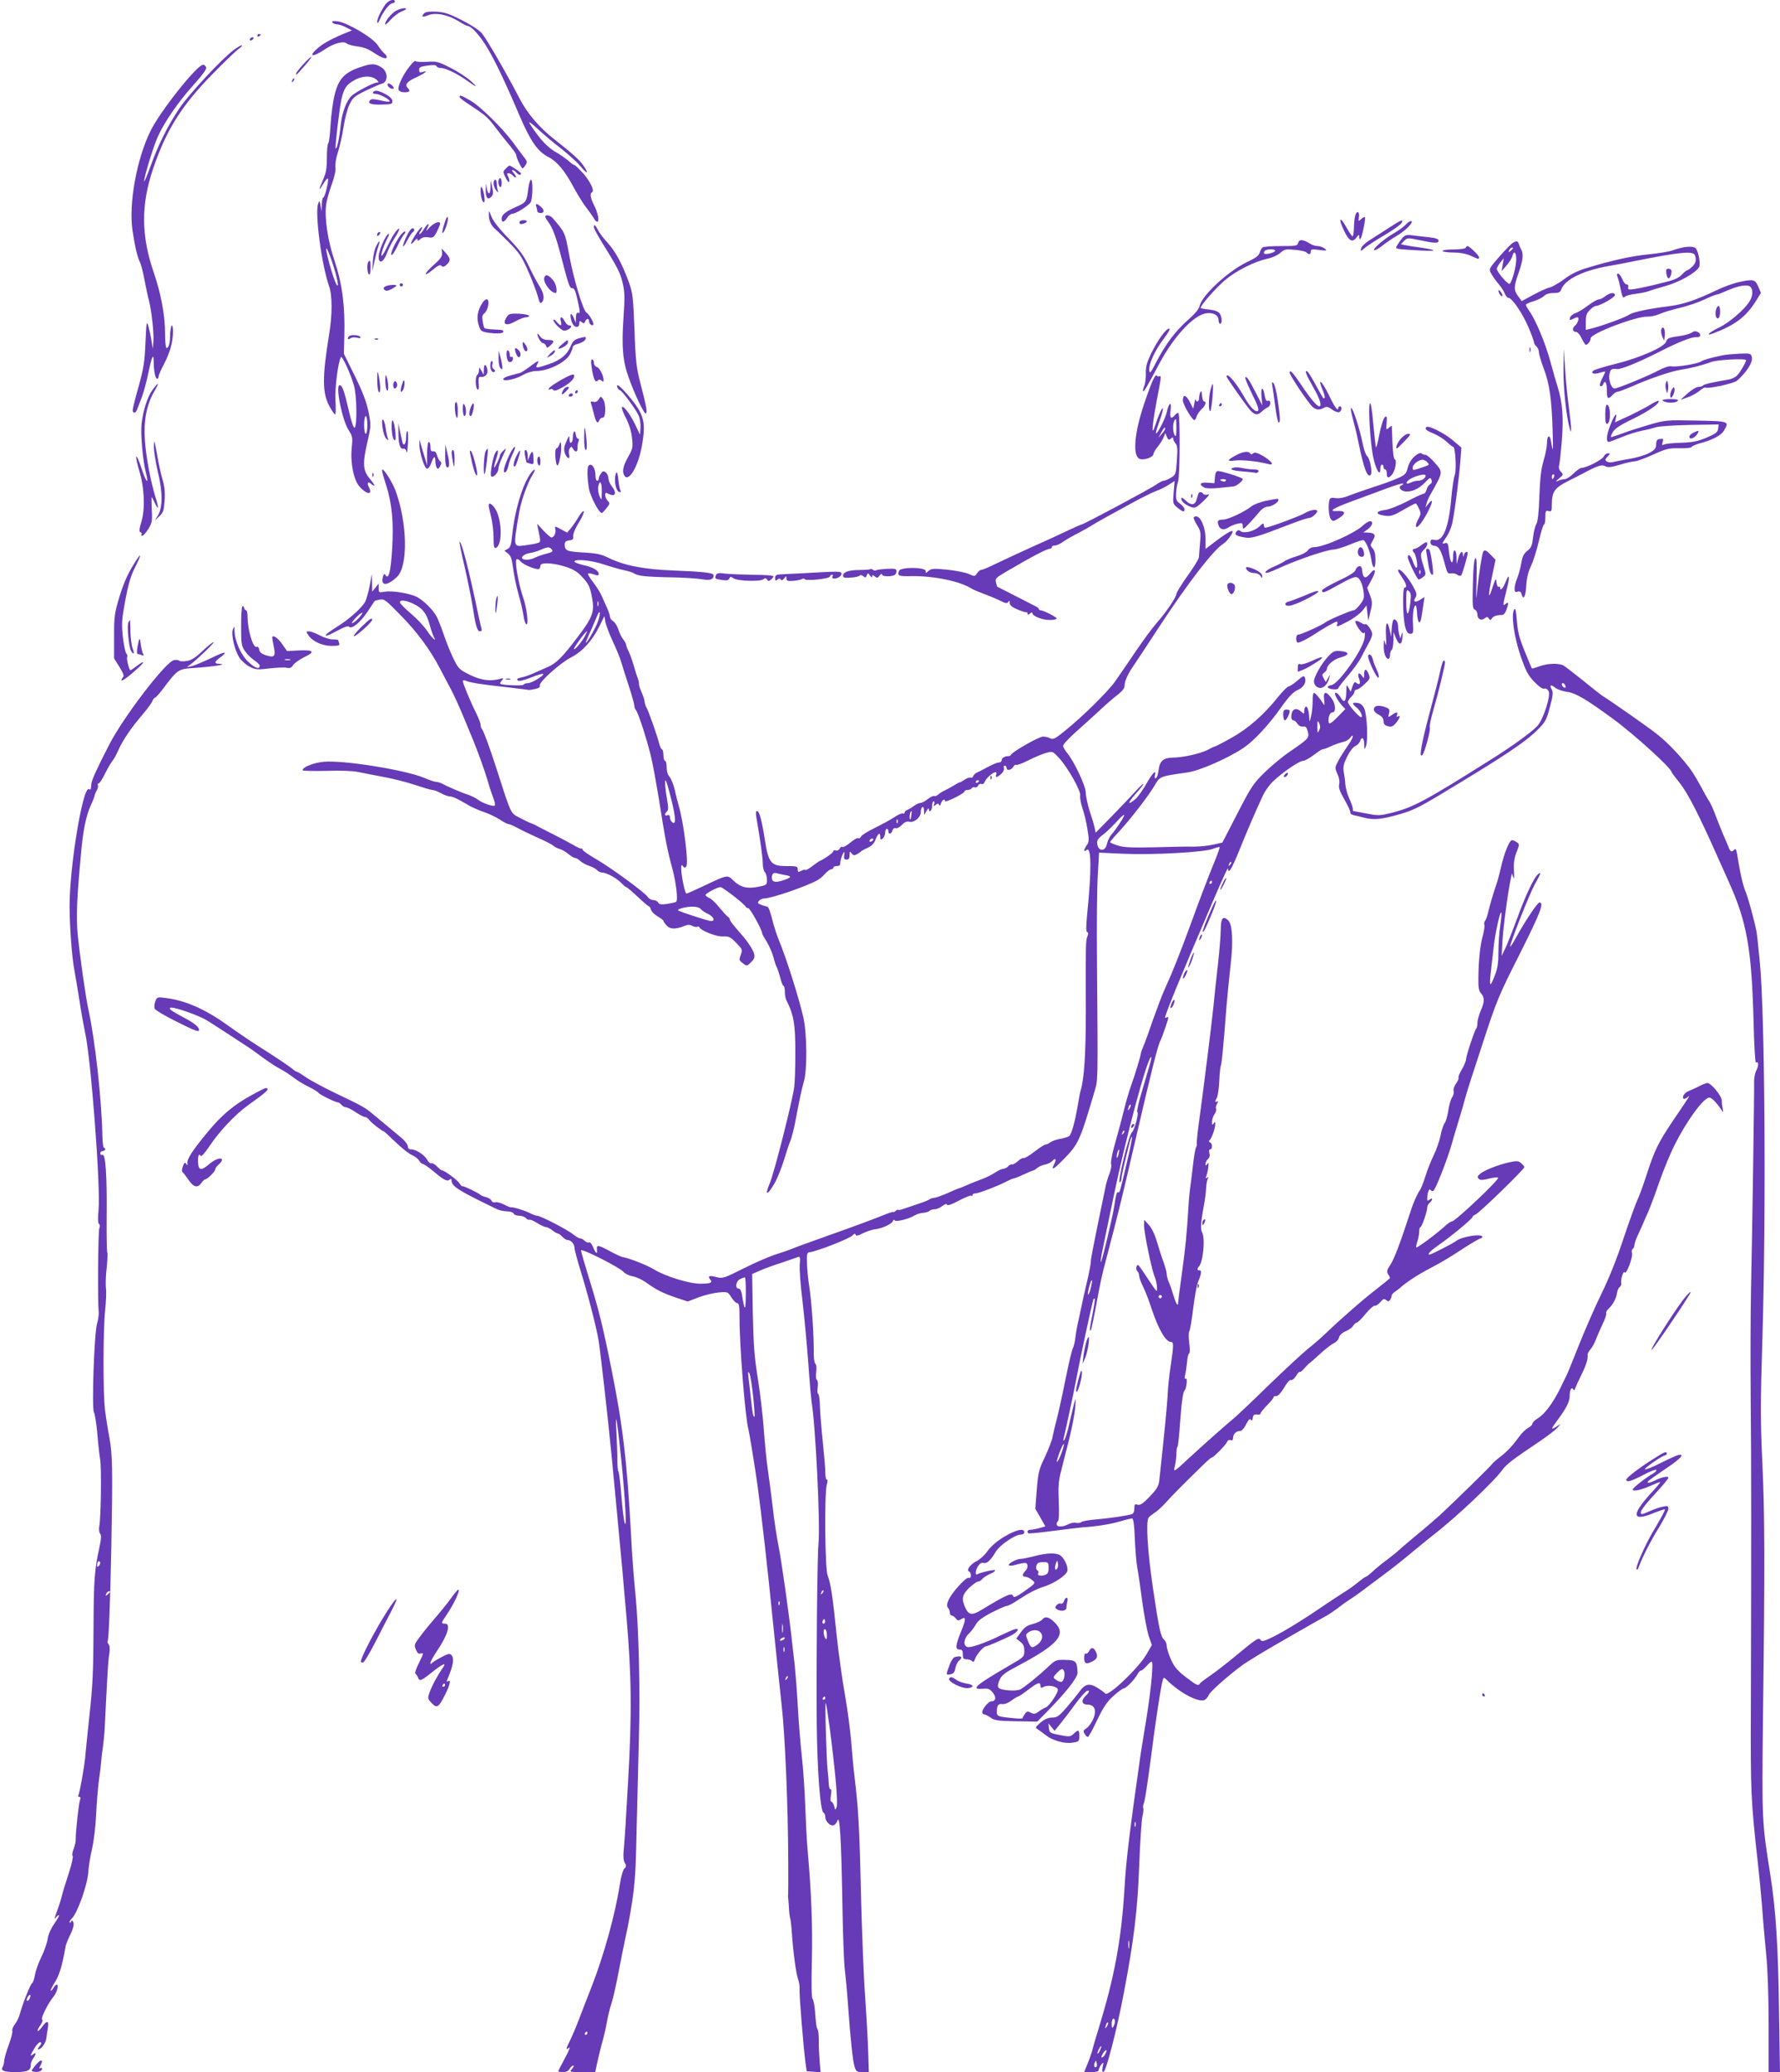 <?xml version="1.0" standalone="no"?>
<!DOCTYPE svg PUBLIC "-//W3C//DTD SVG 20010904//EN"
 "http://www.w3.org/TR/2001/REC-SVG-20010904/DTD/svg10.dtd">
<svg version="1.0" xmlns="http://www.w3.org/2000/svg"
 width="1100pt" height="1280pt" viewBox="0 0 1100 1280"
 preserveAspectRatio="xMidYMid meet">
<g transform="translate(0,1280) scale(0.1,-0.1)"
fill="#673ab7" stroke="none">
<path d="M2382 12773 c-30 -43 -52 -90 -51 -110 0 -11 7 -4 16 17 21 49 61
100 79 100 7 0 14 5 14 10 0 21 -39 9 -58 -17z"/>
<path d="M2448 12734 c-28 -15 -68 -64 -68 -83 0 -7 15 5 32 25 18 20 47 43
65 51 18 7 33 15 33 18 0 9 -35 3 -62 -11z"/>
<path d="M2623 12719 c-23 -23 -14 -28 21 -14 46 20 122 5 188 -35 26 -17 52
-30 57 -30 20 0 67 -48 109 -114 51 -79 118 -218 212 -439 68 -158 112 -223
179 -257 53 -27 100 -83 155 -185 27 -50 63 -108 81 -130 17 -22 37 -50 44
-62 6 -13 17 -23 22 -23 15 0 4 57 -21 105 -21 41 -26 71 -12 77 18 7 -9 65
-53 116 -26 28 -50 52 -55 52 -4 0 -22 12 -39 28 -17 15 -55 41 -84 57 -34 21
-70 55 -104 100 -29 39 -53 74 -53 79 0 5 26 -15 58 -45 32 -30 95 -83 141
-118 45 -36 99 -84 118 -108 42 -51 55 -50 20 2 -24 36 -70 77 -182 165 -92
72 -167 160 -214 251 -72 140 -203 367 -232 402 -16 20 -67 53 -124 82 -78 40
-109 50 -158 53 -42 2 -66 -1 -74 -9z"/>
<path d="M2054 12662 c4 -7 17 -12 29 -12 12 -1 38 -9 57 -20 l35 -18 -25 -10
c-81 -32 -145 -65 -180 -94 -69 -58 -44 -67 36 -14 57 39 117 55 138 37 8 -7
37 -14 66 -18 36 -4 69 -17 102 -40 49 -32 78 -42 78 -24 0 5 -7 15 -16 22 -9
8 -27 30 -40 50 -28 45 -185 138 -246 147 -30 3 -39 2 -34 -6z"/>
<path d="M1590 12579 c0 -5 5 -7 10 -4 6 3 10 8 10 11 0 2 -4 4 -10 4 -5 0
-10 -5 -10 -11z"/>
<path d="M1545 12560 c-3 -5 -2 -10 4 -10 5 0 13 5 16 10 3 6 2 10 -4 10 -5 0
-13 -4 -16 -10z"/>
<path d="M1444 12491 c-71 -52 -279 -275 -336 -361 -74 -111 -132 -229 -179
-360 -21 -58 -38 -98 -38 -89 -1 25 56 212 84 274 39 88 126 215 219 318 58
65 84 100 80 111 -3 9 -12 16 -19 16 -37 0 -265 -287 -325 -409 -85 -172 -136
-451 -111 -616 16 -104 30 -164 46 -195 7 -14 20 -65 29 -115 10 -49 21 -103
26 -120 15 -54 32 -199 28 -250 l-3 -50 -9 50 c-4 28 -13 68 -19 90 -11 36
-12 27 -18 -100 -5 -119 -11 -160 -42 -271 -21 -73 -37 -139 -37 -148 0 -21
19 -20 26 2 4 9 17 44 30 77 12 33 31 102 41 152 21 103 33 127 33 66 0 -53
10 -103 21 -103 5 0 9 6 9 14 0 8 14 40 31 72 39 74 59 144 58 209 -1 62 -17
33 -18 -32 -1 -47 -9 -73 -22 -73 -5 0 -9 42 -9 93 0 108 -26 246 -69 371 -79
229 -81 421 -4 646 79 234 175 387 360 576 76 78 152 151 168 162 17 12 25 22
19 22 -6 0 -29 -13 -50 -29z"/>
<path d="M1874 12403 c-38 -42 -52 -63 -41 -63 2 0 25 25 51 55 58 67 51 73
-10 8z"/>
<path d="M2533 12392 c-43 -53 -77 -126 -70 -146 4 -10 18 -16 37 -16 32 0 38
8 19 27 -20 20 -3 40 55 66 54 25 77 45 36 32 -15 -5 -20 -2 -20 13 0 17 9 21
52 27 36 5 53 4 56 -4 2 -6 14 -11 26 -11 28 0 98 -33 156 -74 69 -49 79 -51
30 -7 -25 23 -82 60 -126 82 -76 39 -86 41 -148 37 -36 -2 -67 0 -69 5 -1 5
-17 -9 -34 -31z"/>
<path d="M2226 12385 c-97 -33 -132 -71 -157 -166 -11 -41 -22 -125 -26 -187
-3 -62 -10 -115 -15 -118 -4 -3 -8 -43 -8 -88 0 -67 -5 -95 -25 -140 -28 -64
-27 -72 4 -20 12 20 24 34 27 31 8 -8 -18 -117 -28 -117 -4 0 -9 -19 -9 -42
l-2 -43 -6 35 c-7 33 -7 34 -15 11 -21 -60 22 -380 68 -510 20 -55 20 -177 0
-296 -43 -265 -43 -362 2 -445 15 -28 31 -50 35 -50 4 0 5 37 2 83 -5 75 16
241 34 271 7 11 58 -99 80 -174 18 -60 21 -246 5 -262 -6 -6 -20 33 -36 104
-30 128 -41 158 -57 158 -28 0 16 -218 56 -278 23 -36 25 -45 19 -104 -10 -96
11 -201 47 -243 46 -52 85 -54 58 -3 -13 23 -4 37 13 20 7 -7 16 -12 21 -12 5
0 -8 19 -27 42 -44 51 -47 93 -14 234 21 92 21 98 6 177 -12 60 -34 120 -84
222 l-69 140 3 110 c5 183 -13 321 -59 459 -44 129 -65 272 -53 356 4 25 19
79 34 120 17 47 26 87 23 107 -3 18 4 59 16 95 11 35 27 104 34 154 8 50 24
113 37 139 20 42 31 51 100 85 43 20 87 40 99 43 41 10 40 75 -2 101 -39 25
-61 25 -131 1z m103 -79 c13 -14 13 -16 0 -16 -20 0 -129 -57 -156 -82 -32
-30 -60 -105 -68 -183 -7 -75 -23 -150 -31 -142 -5 5 23 244 36 304 16 68 30
90 79 117 51 30 111 30 140 2z m-276 -1126 c29 -87 45 -163 28 -140 -20 27
-79 243 -62 224 5 -5 20 -43 34 -84z m217 -1005 c0 -30 -4 -55 -10 -55 -5 0
-10 25 -10 55 0 30 5 55 10 55 6 0 10 -25 10 -55z"/>
<path d="M1806 12303 c-6 -14 -5 -15 5 -6 7 7 10 15 7 18 -3 3 -9 -2 -12 -12z"/>
<path d="M2396 12282 c-7 -12 19 -35 34 -30 7 2 3 11 -8 21 -11 10 -23 14 -26
9z"/>
<path d="M2305 12230 c-3 -6 4 -10 17 -10 25 0 94 -38 85 -47 -3 -3 -29 0 -57
7 -36 9 -55 9 -62 2 -20 -20 3 -30 69 -28 60 1 68 3 68 21 0 12 -15 28 -40 42
-43 24 -70 29 -80 13z"/>
<path d="M2840 12201 c0 -4 21 -22 48 -39 109 -72 125 -85 165 -138 23 -31 63
-82 89 -113 26 -31 48 -61 48 -68 0 -16 32 -83 39 -83 4 0 12 9 19 21 12 18
10 25 -15 55 -15 20 -44 58 -64 86 -62 84 -202 223 -261 256 -59 34 -68 37
-68 23z"/>
<path d="M3126 11759 c-19 -19 -19 -20 -1 -57 10 -20 20 -32 22 -25 2 7 -1 21
-7 32 -8 17 -8 21 3 21 8 0 20 -7 27 -15 7 -9 15 -13 18 -10 3 3 -3 14 -13 25
-10 11 -13 20 -8 20 6 0 16 -7 23 -15 13 -16 30 -20 30 -7 0 6 -49 40 -70 49
-3 1 -14 -7 -24 -18z"/>
<path d="M3080 11676 c0 -14 5 -28 10 -31 6 -4 10 7 10 24 0 17 -4 31 -10 31
-5 0 -10 -11 -10 -24z"/>
<path d="M3050 11667 c0 -13 7 -32 16 -43 14 -17 15 -17 10 -1 -3 10 -6 30 -6
43 0 13 -4 24 -10 24 -5 0 -10 -10 -10 -23z"/>
<path d="M3265 11638 c-10 -84 -13 -88 -73 -115 -67 -29 -92 -49 -92 -75 0
-25 15 -23 34 7 9 14 24 25 34 25 19 0 90 44 110 68 14 18 17 142 3 142 -5 0
-12 -24 -16 -52z"/>
<path d="M3031 11641 c-1 -49 -17 -46 -24 4 -3 25 -4 24 -5 -10 -2 -54 10 -74
33 -52 13 14 15 24 7 59 l-10 43 -1 -44z"/>
<path d="M2970 11625 c0 -38 10 -75 21 -75 9 0 0 68 -12 90 -6 11 -8 6 -9 -15z"/>
<path d="M3314 11524 c3 -9 6 -21 6 -28 0 -6 9 -12 20 -12 25 0 26 18 2 39
-23 21 -36 22 -28 1z"/>
<path d="M3021 11478 c-1 -35 12 -69 35 -89 11 -9 51 -49 91 -88 62 -63 77
-85 118 -178 25 -58 52 -128 59 -155 9 -37 15 -45 24 -36 19 19 14 55 -14 100
-15 23 -44 78 -65 122 -30 64 -56 101 -128 175 -59 61 -95 108 -105 135 -13
36 -15 37 -15 14z"/>
<path d="M8374 11465 c-3 -13 -7 -47 -7 -75 -1 -27 -5 -50 -9 -50 -3 0 -21 26
-39 58 -39 70 -50 54 -14 -21 30 -65 52 -78 77 -45 16 21 18 21 18 4 0 -11 3
-16 7 -12 10 9 34 128 28 135 -3 2 -13 -3 -23 -12 -18 -16 -18 -15 -14 13 5
36 -15 41 -24 5z"/>
<path d="M2747 11421 c-10 -29 -16 -56 -13 -59 9 -8 37 68 34 92 -2 14 -9 5
-21 -33z"/>
<path d="M3370 11461 c0 -4 8 -19 18 -32 27 -36 48 -93 77 -204 48 -183 55
-205 69 -205 17 0 23 -16 40 -97 11 -51 11 -60 0 -56 -10 4 -14 -5 -15 -28
l-1 -34 -11 28 c-6 15 -14 27 -18 27 -9 0 1 -52 14 -67 15 -20 37 -15 37 8 0
18 3 19 15 9 12 -10 16 -9 21 4 8 20 24 21 24 2 0 -16 18 -31 26 -23 8 8 -24
65 -41 75 -22 12 -82 214 -109 364 -24 131 -24 132 -101 221 -16 18 -45 23
-45 8z"/>
<path d="M3210 11426 c0 -9 7 -12 20 -9 31 8 34 23 6 23 -16 0 -26 -6 -26 -14z"/>
<path d="M8582 11392 c-40 -26 -94 -60 -120 -77 -26 -16 -49 -39 -51 -50 -3
-19 -3 -19 20 1 13 12 68 48 122 80 54 31 102 66 108 76 15 27 1 22 -79 -30z"/>
<path d="M8689 11414 c-13 -14 -46 -38 -74 -54 -62 -36 -132 -96 -123 -105 4
-4 26 8 50 27 24 19 63 46 88 60 52 30 106 83 92 92 -5 3 -20 -6 -33 -20z"/>
<path d="M2656 11396 c-23 -25 -27 -26 -17 -8 21 39 5 36 -19 -3 -12 -20 -25
-34 -28 -31 -2 3 1 12 8 21 7 9 10 18 7 21 -7 7 -67 -84 -67 -100 0 -6 9 0 20
14 12 15 20 19 20 11 0 -11 3 -11 18 2 11 11 28 14 49 11 29 -5 34 -1 53 35
11 22 20 44 20 49 0 19 -37 7 -64 -22z"/>
<path d="M3670 11397 c0 -7 18 -42 40 -78 105 -169 121 -199 137 -263 14 -60
15 -88 6 -220 -12 -177 -5 -266 32 -368 37 -104 96 -228 106 -222 11 6 4 41
-32 181 -26 100 -31 137 -38 335 -8 206 -11 229 -36 298 -41 112 -82 187 -129
239 -24 25 -51 61 -60 79 -18 34 -26 40 -26 19z"/>
<path d="M2444 11367 c-11 -13 -32 -51 -48 -85 -16 -34 -33 -62 -37 -62 -9 0
11 62 36 110 10 18 12 29 5 25 -20 -12 -60 -107 -60 -142 0 -48 32 -33 52 25
10 26 31 69 49 95 33 50 35 76 3 34z"/>
<path d="M2513 11341 c-31 -64 -28 -88 2 -29 14 26 29 49 35 53 14 9 13 25 -2
25 -7 -1 -23 -22 -35 -49z"/>
<path d="M2337 11363 c-4 -3 -7 -11 -7 -17 0 -6 5 -5 12 2 6 6 9 14 7 17 -3 3
-9 2 -12 -2z"/>
<path d="M2472 11343 c-34 -48 -62 -112 -53 -118 5 -3 21 21 36 52 14 32 33
65 42 75 9 10 11 18 5 18 -6 0 -19 -12 -30 -27z"/>
<path d="M8665 11328 c-11 -13 -25 -33 -32 -45 -12 -21 -11 -21 102 -28 141
-9 164 -3 54 14 -46 6 -95 14 -108 17 l-24 5 20 21 c20 19 22 20 98 4 94 -20
115 -20 115 -2 0 9 -18 16 -57 20 -32 3 -78 9 -103 12 -39 5 -48 2 -65 -18z"/>
<path d="M8023 11301 c-5 -20 -12 -21 -107 -21 -55 0 -106 -4 -113 -8 -6 -4
-14 -18 -18 -32 -5 -19 -24 -33 -75 -57 -120 -57 -283 -207 -297 -275 -3 -16
-31 -49 -71 -84 -78 -69 -138 -148 -195 -258 -36 -69 -42 -77 -45 -54 -4 38
34 122 90 196 30 39 42 62 33 62 -20 0 -70 -70 -112 -155 -26 -55 -33 -81 -32
-120 1 -27 -3 -63 -10 -79 -6 -16 -10 -31 -7 -33 5 -5 29 36 101 172 81 152
194 280 271 305 48 16 94 -2 94 -36 0 -13 5 -24 10 -24 14 0 12 43 -3 64 -9
12 -31 20 -65 24 -29 2 -52 7 -52 11 0 16 96 125 152 172 68 57 181 114 261
131 29 6 64 22 79 36 25 22 33 24 89 19 34 -3 66 -10 72 -16 16 -16 27 -14 27
5 0 14 8 16 53 10 48 -6 50 -5 33 9 -11 8 -30 15 -43 15 -13 0 -34 6 -46 14
-43 27 -68 30 -74 7z m-143 -50 c0 -11 -59 -26 -67 -18 -3 3 -2 10 2 16 8 13
65 15 65 2z"/>
<path d="M2324 11278 c-9 -17 -18 -59 -20 -92 l-3 -61 13 60 c7 33 17 75 24
93 14 41 7 41 -14 0z"/>
<path d="M9348 11299 c-9 -5 -46 -43 -83 -85 -65 -75 -65 -75 -50 -104 9 -16
29 -45 45 -63 16 -19 34 -46 39 -60 6 -15 16 -27 23 -27 23 -1 89 -99 124
-183 19 -44 34 -86 34 -93 0 -6 7 -17 15 -24 8 -7 15 -23 15 -36 0 -12 14 -58
30 -101 35 -89 50 -195 55 -388 4 -128 2 -137 -10 -62 -7 47 -25 39 -25 -11 0
-20 -9 -69 -21 -107 -15 -52 -22 -109 -26 -220 -3 -99 -10 -157 -18 -171 -8
-12 -17 -49 -21 -83 -6 -52 -11 -65 -36 -84 -22 -18 -30 -35 -37 -77 -5 -30
-17 -72 -25 -92 -9 -21 -16 -49 -16 -63 0 -21 4 -25 19 -20 13 4 20 0 24 -15
11 -42 25 -17 29 53 3 49 13 88 30 122 13 28 35 96 48 153 13 56 27 102 32
102 4 0 8 20 8 44 0 39 2 44 20 39 18 -5 20 0 20 38 0 80 16 104 94 144 39 19
82 42 96 49 92 49 118 58 140 46 17 -9 35 -7 90 9 37 12 79 21 92 21 12 0 64
19 113 41 81 37 97 41 162 40 40 -1 74 2 77 8 4 6 26 15 49 22 78 20 133 49
150 78 35 59 35 59 -170 63 -182 4 -191 3 -288 -25 -55 -16 -129 -39 -165 -53
-36 -13 -69 -24 -73 -24 -5 0 0 14 10 31 13 22 46 44 128 83 97 48 167 97 154
110 -2 3 -26 -9 -52 -25 -26 -16 -86 -47 -132 -69 l-85 -39 6 27 c10 43 -12
15 -35 -46 -23 -57 -27 -102 -10 -102 5 0 40 13 77 28 37 16 94 34 127 41 33
6 74 17 90 22 17 6 110 12 208 14 l178 3 -3 -26 c-3 -22 -14 -31 -73 -56 -56
-23 -87 -29 -155 -31 -47 -1 -93 -6 -104 -10 -16 -7 -17 -5 -11 14 6 20 4 22
-17 19 -18 -2 -23 -9 -23 -33 -1 -25 -8 -34 -43 -53 -23 -13 -79 -30 -125 -37
-45 -8 -91 -17 -102 -20 -11 -3 -27 -1 -35 4 -12 8 -12 13 4 30 17 18 17 21 3
21 -9 0 -21 -9 -27 -21 -12 -21 -106 -69 -136 -69 -8 0 -30 -16 -50 -35 -19
-19 -44 -35 -55 -35 -11 0 -30 -5 -42 -11 -16 -7 -14 -3 7 15 28 23 28 25 12
42 -11 11 -15 25 -11 38 3 12 11 82 17 156 11 141 4 235 -26 330 -8 25 -29 97
-46 160 -31 114 -90 253 -129 309 -12 16 -21 33 -21 38 0 5 21 15 47 22 25 8
54 22 65 33 11 11 32 18 58 18 33 0 42 4 49 24 24 60 130 113 288 142 43 7
121 22 173 33 271 54 353 62 364 35 11 -29 6 -50 -17 -72 -13 -12 -27 -22 -31
-22 -4 0 -20 -13 -34 -28 -22 -22 -49 -33 -137 -54 -60 -15 -129 -30 -153 -33
-39 -6 -43 -5 -40 12 2 10 -2 17 -9 16 -7 -2 -19 13 -27 32 -8 19 -20 35 -27
35 -7 0 -8 -7 -4 -17 4 -10 12 -38 17 -63 14 -70 17 -74 31 -62 7 6 37 14 67
17 30 4 64 11 75 15 11 5 59 20 107 33 86 24 189 82 208 117 10 19 -3 94 -20
115 -15 18 -75 13 -145 -12 -22 -8 -87 -18 -145 -24 -105 -10 -233 -38 -385
-85 -54 -16 -99 -38 -139 -69 -33 -24 -73 -47 -89 -51 -16 -3 -62 -24 -101
-45 l-72 -39 -22 30 c-28 37 -28 59 3 145 26 75 31 115 16 143 -5 9 -12 25
-15 35 -6 19 -14 21 -38 6z m2 -33 c0 -2 -7 -9 -15 -16 -13 -11 -14 -10 -9 4
5 14 24 23 24 12z m20 -69 c0 -41 -24 -133 -40 -150 -8 -10 -80 73 -80 92 0 7
10 25 21 39 l22 27 -7 -40 -6 -40 30 35 c17 19 33 45 36 58 10 37 24 25 24
-21z m234 -1342 c-4 -8 -8 -15 -10 -15 -2 0 -4 7 -4 15 0 8 4 15 10 15 5 0 7
-7 4 -15z"/>
<path d="M9058 11270 c-2 -6 -34 -11 -76 -11 -42 0 -70 -4 -67 -10 4 -5 34 -9
68 -9 40 0 77 -7 106 -20 50 -23 51 -23 51 -9 0 11 -60 69 -71 69 -4 0 -9 -5
-11 -10z"/>
<path d="M2732 11239 c2 -21 -8 -37 -50 -74 -63 -57 -70 -82 -8 -32 32 27 46
33 54 25 9 -9 17 -7 32 7 26 24 25 38 -5 72 l-26 28 3 -26z"/>
<path d="M2277 11183 c-11 -10 -8 -71 3 -78 6 -4 10 12 10 39 0 47 -2 51 -13
39z"/>
<path d="M10298 11110 c5 -33 16 -39 26 -14 11 28 6 44 -12 44 -15 0 -18 -6
-14 -30z"/>
<path d="M3364 11086 c-11 -28 39 -96 70 -96 10 0 6 41 -6 63 -12 23 -37 46
-51 47 -4 0 -10 -6 -13 -14z"/>
<path d="M10740 11056 c-30 -7 -89 -28 -130 -48 -130 -62 -207 -88 -292 -99
-128 -16 -225 -36 -250 -53 -26 -17 -150 -63 -220 -82 l-48 -12 0 49 c0 40 5
55 25 74 13 14 30 25 37 25 24 0 118 53 118 67 0 19 -31 16 -60 -7 -14 -11
-32 -20 -41 -20 -9 0 -38 -17 -65 -37 -27 -21 -62 -42 -79 -48 -16 -5 -31 -18
-33 -28 -3 -16 -1 -17 16 -8 12 6 25 11 30 11 14 0 3 -37 -14 -51 -20 -16 -17
-39 4 -39 10 0 25 -16 36 -40 11 -22 22 -40 26 -40 12 0 30 24 30 40 0 30 279
136 350 134 19 -1 53 6 75 16 22 10 78 27 125 38 47 11 115 34 151 51 36 17
71 31 76 31 6 0 35 11 64 24 71 31 126 41 145 25 19 -16 17 -59 -5 -92 -34
-53 -127 -132 -189 -161 -62 -30 -87 -55 -34 -35 135 51 204 103 266 204 l28
46 -17 40 c-20 44 -30 46 -125 25z"/>
<path d="M2470 11040 c0 -5 5 -10 10 -10 6 0 10 5 10 10 0 6 -4 10 -10 10 -5
0 -10 -4 -10 -10z"/>
<path d="M2380 11030 c-11 -7 -12 -12 -4 -20 9 -9 20 -8 43 4 17 9 31 19 31
21 0 9 -55 5 -70 -5z"/>
<path d="M9260 11005 c0 -15 18 -40 24 -34 3 3 -1 14 -9 25 -8 10 -14 15 -15
9z"/>
<path d="M2970 10910 c-22 -44 -25 -82 -9 -127 8 -25 17 -32 47 -37 56 -9 102
-7 102 4 0 12 0 12 -63 15 -26 1 -50 5 -53 8 -3 2 -8 22 -11 42 -5 29 -2 41
11 50 9 7 20 29 23 49 8 51 -20 49 -47 -4z"/>
<path d="M10604 10885 c-7 -30 2 -59 16 -50 13 8 13 75 0 75 -5 0 -12 -11 -16
-25z"/>
<path d="M3134 10845 c-34 -48 -9 -64 51 -30 25 14 55 25 65 25 11 0 20 4 20
9 0 5 -28 11 -61 13 -52 2 -64 0 -75 -17z"/>
<path d="M3466 10815 c8 -31 -2 -32 -27 -2 -10 13 -18 17 -19 9 0 -7 14 -26
31 -42 27 -24 35 -27 55 -18 26 12 32 28 11 28 -8 0 -20 11 -27 25 -7 14 -17
25 -22 25 -5 0 -6 -11 -2 -25z"/>
<path d="M10267 10766 c-4 -9 -1 -29 5 -44 l12 -27 4 34 c4 37 -11 63 -21 37z"/>
<path d="M10454 10745 c-11 -7 -42 -16 -69 -20 -72 -10 -82 -14 -88 -34 -8
-33 -159 -100 -306 -137 -74 -18 -139 -38 -145 -44 -17 -17 3 -24 39 -13 19 6
35 9 35 7 0 -3 -9 -22 -20 -44 -12 -24 -16 -41 -10 -45 6 -3 13 1 16 9 12 32
24 15 24 -34 0 -54 7 -61 35 -30 10 11 24 20 31 20 7 0 50 16 96 36 109 48
237 91 296 100 55 8 131 27 187 48 38 14 215 23 215 11 0 -13 -34 -71 -53 -92
-11 -13 -36 -25 -56 -28 -88 -14 -152 -29 -157 -36 -3 -5 -15 -9 -28 -9 -12 0
-42 -18 -67 -40 l-44 -40 43 15 c24 8 57 26 74 40 16 14 33 23 37 21 15 -10
175 25 195 42 59 51 100 115 92 146 -6 23 -9 24 -78 21 -40 -2 -86 -6 -103
-10 -74 -15 -121 -29 -133 -38 -18 -14 -151 -36 -182 -30 -16 3 -46 -7 -82
-26 -64 -34 -251 -111 -271 -111 -19 0 -38 53 -31 88 6 32 13 36 47 32 26 -2
132 41 258 105 121 62 205 95 233 92 26 -3 32 19 8 32 -14 7 -24 6 -38 -4z"/>
<path d="M3321 10738 c-2 -17 23 -58 35 -58 6 0 15 -7 18 -16 6 -15 8 -15 26
1 29 26 25 35 -14 35 -23 0 -38 7 -49 23 -9 12 -16 19 -16 15z"/>
<path d="M2157 10723 c-13 -13 -7 -25 7 -14 8 7 25 9 42 5 19 -5 25 -4 20 5
-8 12 -58 15 -69 4z"/>
<path d="M3574 10709 c-24 -7 -36 -19 -47 -47 -22 -53 -63 -87 -134 -111 -79
-27 -87 -27 -73 -1 15 28 7 25 -45 -14 -24 -19 -53 -37 -62 -40 -10 -2 -37
-10 -60 -16 -24 -6 -43 -16 -43 -22 0 -17 77 -1 124 27 23 13 57 23 78 23 78
0 187 55 212 106 9 19 16 38 16 44 0 5 12 13 27 17 31 7 53 23 53 36 0 10 -4
10 -46 -2z"/>
<path d="M2318 10703 c7 -3 16 -2 19 1 4 3 -2 6 -13 5 -11 0 -14 -3 -6 -6z"/>
<path d="M3478 10677 c-37 -30 -36 -41 2 -22 17 9 30 22 30 30 0 19 1 19 -32
-8z"/>
<path d="M3230 10678 c0 -24 11 -48 21 -48 13 0 10 23 -6 44 -12 16 -15 17
-15 4z"/>
<path d="M9452 10640 c0 -14 2 -19 5 -12 2 6 2 18 0 25 -3 6 -5 1 -5 -13z"/>
<path d="M3185 10628 c10 -34 23 -44 31 -25 3 9 -1 23 -9 32 -22 21 -29 19
-22 -7z"/>
<path d="M3130 10613 c0 -15 4 -34 9 -42 10 -16 31 -6 31 15 0 8 -4 12 -10 9
-5 -3 -10 3 -10 14 0 11 -4 23 -10 26 -6 4 -10 -6 -10 -22z"/>
<path d="M3399 10614 c-23 -25 -23 -26 -2 -15 23 12 38 29 31 37 -3 2 -15 -8
-29 -22z"/>
<path d="M9662 10521 c-2 -113 17 -292 38 -366 8 -28 8 -28 9 -5 1 14 -6 74
-14 135 -8 60 -19 166 -23 235 l-9 125 -1 -124z"/>
<path d="M3081 10590 c0 -25 3 -52 9 -60 17 -26 19 -5 6 50 l-14 55 -1 -45z"/>
<path d="M3656 10533 c10 -71 22 -99 36 -85 8 8 15 9 25 1 10 -9 13 -8 13 2 0
29 -25 78 -42 82 -10 3 -18 14 -18 26 0 12 -5 21 -11 21 -7 0 -8 -16 -3 -47z"/>
<path d="M3030 10541 c0 -29 15 -49 28 -36 3 3 0 10 -7 15 -8 4 -12 17 -8 29
3 12 1 21 -4 21 -5 0 -9 -13 -9 -29z"/>
<path d="M2990 10518 l-1 -33 -14 25 c-14 24 -14 24 -15 3 0 -12 -4 -25 -10
-28 -14 -8 -13 -82 1 -91 7 -4 10 7 7 37 -2 32 1 43 10 41 27 -5 50 16 44 43
-7 38 -22 41 -22 3z"/>
<path d="M2331 10455 c0 -33 4 -67 9 -75 12 -19 13 37 1 95 -8 39 -9 38 -10
-20z"/>
<path d="M7970 10497 c0 -15 112 -183 140 -209 22 -21 43 -23 72 -7 16 9 26 7
50 -11 16 -12 36 -19 44 -16 16 6 19 36 4 36 -5 0 -10 -5 -10 -11 0 -24 -23 7
-56 77 -47 96 -76 118 -38 29 8 -20 13 -40 10 -43 -8 -7 -6 -9 -55 80 -23 43
-46 80 -52 83 -20 13 -7 -21 36 -96 42 -73 56 -119 37 -119 -14 0 -57 51 -110
132 -54 79 -72 99 -72 75z"/>
<path d="M3471 10455 c-41 -23 -77 -47 -79 -55 -3 -8 0 -10 8 -5 7 4 15 2 19
-4 5 -8 21 -4 53 14 53 29 81 58 76 77 -2 10 -23 3 -77 -27z"/>
<path d="M2381 10450 c0 -25 4 -52 9 -60 12 -19 12 42 0 80 -7 21 -8 17 -9
-20z"/>
<path d="M7128 10458 c-10 -18 -35 -86 -57 -151 -58 -172 -72 -307 -35 -338
21 -17 88 2 92 26 2 11 14 31 26 45 12 14 28 39 35 55 l13 30 9 -24 c8 -19 12
-21 24 -11 12 10 15 10 15 0 0 -8 7 -21 15 -30 11 -12 13 -34 8 -104 -6 -85
-7 -89 -37 -107 -17 -10 -37 -19 -45 -19 -8 0 -28 -11 -45 -23 -29 -22 -450
-247 -462 -247 -3 0 -40 -16 -82 -36 -80 -38 -143 -66 -227 -104 -62 -28 -162
-74 -239 -111 -32 -16 -64 -29 -71 -29 -7 0 -19 -9 -27 -21 -13 -21 -15 -21
-53 -4 -22 9 -82 21 -134 26 -82 8 -97 7 -113 -8 -17 -15 -18 -15 -18 0 0 24
-155 25 -164 1 -12 -32 -5 -35 82 -33 138 1 295 -32 368 -78 11 -7 45 -21 75
-32 29 -11 74 -29 98 -41 35 -18 45 -19 52 -8 7 10 9 8 9 -7 0 -14 14 -26 48
-40 26 -11 50 -19 55 -17 4 1 7 -3 7 -9 0 -8 5 -8 15 1 9 8 15 8 15 2 0 -18
61 -42 107 -42 23 0 43 4 43 9 0 9 -82 51 -100 51 -5 0 -10 3 -10 8 0 4 -10
12 -23 18 -12 6 -69 35 -127 65 -58 30 -106 54 -107 54 -1 0 -4 12 -8 27 -6
24 -1 29 62 66 164 96 252 142 271 142 6 0 12 5 12 10 0 6 8 10 18 10 10 0 29
8 42 17 27 19 64 40 120 69 19 10 46 25 60 34 14 9 57 34 95 55 39 21 115 63
170 93 55 30 118 61 140 69 22 7 57 25 77 38 l37 24 -6 -70 c-6 -69 -5 -71 23
-95 34 -27 44 -30 44 -10 0 8 -12 23 -27 34 -24 17 -27 26 -25 65 1 24 6 56
12 71 12 33 14 426 1 426 -5 0 -14 -7 -21 -15 -23 -28 -33 -17 -26 32 8 57
-11 47 -24 -14 -9 -40 -59 -137 -66 -130 -3 2 7 37 22 77 14 39 23 74 20 77
-5 6 -25 -37 -46 -102 -30 -92 -21 3 24 233 11 60 12 72 1 68 -8 -3 -15 -1
-17 5 -2 5 -11 -5 -20 -23z m142 -305 c0 -41 -3 -54 -10 -43 -17 26 -12 100 7
100 2 0 3 -26 3 -57z m-70 -2 c0 -5 -9 -19 -21 -32 l-20 -24 17 33 c19 33 24
38 24 23z"/>
<path d="M7580 10474 c0 -8 124 -185 149 -211 25 -28 45 -29 69 -5 10 10 26
21 35 25 9 3 17 15 17 26 0 13 -5 19 -14 15 -10 -4 -16 6 -21 35 -10 59 -25
50 -19 -11 l5 -53 -41 80 c-42 82 -56 102 -65 94 -2 -3 13 -41 34 -85 49 -99
57 -124 38 -124 -18 0 -48 34 -82 95 -48 84 -105 149 -105 119z"/>
<path d="M2437 10443 c-10 -9 -9 -43 2 -43 5 0 11 6 14 13 6 17 -7 40 -16 30z"/>
<path d="M2482 10418 c-10 -37 -6 -50 8 -28 10 15 14 60 5 60 -2 0 -8 -15 -13
-32z"/>
<path d="M10296 10437 c-5 -9 -5 -29 0 -45 7 -25 8 -26 11 -4 3 12 3 32 0 45
-3 19 -4 20 -11 4z"/>
<path d="M7863 10415 c3 -16 11 -74 18 -127 7 -54 16 -98 21 -98 11 0 10 28
-6 138 -7 51 -19 98 -26 105 -10 10 -12 6 -7 -18z"/>
<path d="M945 10395 c-32 -41 -60 -127 -70 -211 -7 -64 7 -228 26 -301 22 -82
2 -66 -26 22 -16 50 -31 82 -33 73 -2 -9 7 -47 18 -85 32 -99 38 -237 14 -315
-14 -46 -15 -63 -6 -66 7 -2 10 -8 6 -13 -3 -5 0 -9 5 -9 6 0 23 19 37 41 23
38 26 49 22 120 -2 44 -2 79 -1 79 1 0 10 -16 19 -35 25 -54 27 -36 3 40 -29
95 -57 245 -64 350 -8 112 11 213 55 291 36 62 33 70 -5 19z"/>
<path d="M7481 10393 c-13 -46 -14 -133 -2 -133 8 0 23 160 15 168 -1 2 -7
-13 -13 -35z"/>
<path d="M3816 10405 c4 -8 10 -15 14 -15 12 0 101 -120 117 -158 8 -19 13
-53 11 -75 l-3 -42 -31 65 c-33 67 -75 121 -81 103 -2 -6 10 -37 27 -69 19
-38 32 -81 36 -121 6 -57 4 -66 -25 -117 -31 -56 -38 -90 -22 -115 26 -40 83
54 106 176 29 154 17 202 -79 316 -55 64 -82 85 -70 52z"/>
<path d="M3480 10389 c-17 -31 -7 -33 20 -4 19 20 20 25 7 25 -9 0 -21 -9 -27
-21z"/>
<path d="M10331 10392 c-7 -13 -11 -31 -9 -40 3 -14 6 -13 17 6 7 13 11 31 9
40 -3 14 -6 13 -17 -6z"/>
<path d="M3555 10380 c-3 -5 -1 -10 4 -10 6 0 11 5 11 10 0 6 -2 10 -4 10 -3
0 -8 -4 -11 -10z"/>
<path d="M7418 10377 c-5 -10 -8 -27 -8 -38 0 -21 -19 -27 -21 -6 -1 6 -5 -4
-8 -23 l-7 -35 -22 43 c-23 44 -42 48 -42 8 0 -22 49 -108 68 -120 5 -3 13 5
16 19 4 14 18 35 31 47 25 22 33 48 16 48 -6 0 -11 17 -13 38 -2 27 -5 32 -10
19z"/>
<path d="M3515 10360 c-3 -5 1 -10 9 -10 9 0 16 5 16 10 0 6 -4 10 -9 10 -6 0
-13 -4 -16 -10z"/>
<path d="M3700 10333 c-9 -13 -20 -19 -33 -15 -15 4 -19 1 -15 -9 3 -8 11 -38
18 -66 14 -54 23 -65 34 -38 3 8 12 15 21 15 20 0 21 88 1 115 -13 18 -14 18
-26 -2z"/>
<path d="M10274 10328 c-2 -3 9 -9 26 -13 30 -7 70 1 70 13 0 9 -90 9 -96 0z"/>
<path d="M2811 10283 c0 -21 4 -47 9 -58 6 -15 9 -6 9 32 1 28 -3 55 -9 58 -6
4 -10 -9 -9 -32z"/>
<path d="M8465 10307 c-10 -25 2 -231 20 -326 16 -79 45 -131 45 -78 0 15 5
27 10 27 6 0 10 -7 10 -15 0 -8 5 -15 10 -15 6 0 10 -11 10 -25 0 -29 11 -32
32 -7 20 22 32 89 18 94 -7 2 -13 43 -15 103 -2 55 -4 102 -4 104 -1 2 -9 -3
-19 -12 -16 -15 -17 -13 -13 31 3 40 1 45 -12 34 -8 -7 -23 -54 -33 -105 -9
-50 -19 -87 -21 -80 -2 6 -10 74 -17 150 -8 89 -15 131 -21 120z"/>
<path d="M2860 10273 c0 -24 5 -43 10 -43 13 0 13 50 0 70 -7 11 -10 4 -10
-27z"/>
<path d="M2910 10286 c-12 -33 -13 -56 -1 -56 10 0 25 69 17 77 -3 3 -10 -6
-16 -21z"/>
<path d="M7535 10300 c-3 -5 -1 -10 4 -10 6 0 11 5 11 10 0 6 -2 10 -4 10 -3
0 -8 -4 -11 -10z"/>
<path d="M9920 10239 c0 -44 3 -60 13 -57 23 8 21 118 -3 118 -6 0 -10 -27
-10 -61z"/>
<path d="M8360 10214 c10 -36 26 -102 35 -147 32 -157 55 -221 75 -201 13 13
-3 101 -22 117 -8 7 -20 41 -27 77 -17 87 -60 220 -71 220 -5 0 0 -30 10 -66z"/>
<path d="M2364 10159 c4 -30 14 -61 23 -69 14 -13 15 -13 9 5 -4 10 -10 39
-13 62 -3 24 -10 46 -16 50 -7 4 -8 -12 -3 -48z"/>
<path d="M2420 10170 c0 -52 9 -90 21 -90 10 0 0 98 -12 120 -6 10 -8 -1 -9
-30z"/>
<path d="M2462 10130 c0 -72 10 -106 30 -102 11 2 18 -6 20 -20 3 -13 6 10 9
50 2 41 1 76 -3 79 -5 2 -8 -14 -8 -36 0 -44 -17 -64 -24 -29 -3 13 -10 43
-15 68 l-9 45 0 -55z"/>
<path d="M8815 10162 c-12 -12 -3 -21 46 -41 28 -12 64 -35 81 -52 17 -16 34
-29 38 -29 14 0 22 -144 10 -175 -6 -16 -16 -79 -21 -139 -16 -188 -52 -275
-106 -261 -18 4 -23 1 -23 -14 0 -14 8 -21 26 -23 27 -3 41 -29 67 -128 10
-39 15 -45 35 -42 13 2 30 -2 38 -9 9 -7 18 -8 24 -3 7 8 40 120 40 138 0 14
-19 5 -23 -11 -4 -17 -5 -17 -6 0 -2 30 -19 18 -29 -20 l-10 -38 -1 43 c-1 50
-21 58 -21 8 0 -62 -17 -48 -25 20 -6 60 -8 64 -27 58 -19 -6 -17 -1 9 37 19
27 35 67 41 104 16 85 40 276 47 370 l6 80 -53 45 c-50 43 -151 94 -163 82z"/>
<path d="M3610 10092 c0 -43 4 -72 10 -72 7 0 8 24 4 68 -9 90 -14 91 -14 4z"/>
<path d="M3548 10134 c-5 -4 -8 -20 -8 -35 0 -37 -20 -49 -21 -12 0 26 -2 25
-19 -14 -15 -34 -17 -49 -9 -73 13 -35 34 -41 26 -7 -4 12 -2 29 4 37 8 13 11
13 20 -2 14 -25 29 -22 28 5 -1 12 2 30 6 40 4 10 3 17 -3 17 -6 0 -12 12 -14
26 -2 14 -6 22 -10 18z"/>
<path d="M10463 10126 c-13 -6 -23 -17 -23 -24 0 -20 31 -10 48 16 16 24 10
26 -25 8z"/>
<path d="M8656 10089 c-22 -25 -35 -59 -23 -59 2 0 23 20 47 45 38 39 41 45
23 45 -12 0 -33 -14 -47 -31z"/>
<path d="M951 10043 c-1 -28 11 -100 25 -160 30 -124 30 -219 -1 -269 l-18
-29 28 26 c24 23 28 37 32 96 4 49 0 87 -12 129 -10 32 -26 104 -35 159 -16
89 -18 94 -19 48z"/>
<path d="M2592 10055 c-1 -49 31 -150 47 -150 8 0 19 14 25 32 15 44 26 51 26
17 0 -16 4 -35 9 -43 7 -11 11 -9 21 9 9 17 9 24 1 30 -7 4 -15 20 -20 36 -5
19 -13 28 -24 26 -13 -2 -17 5 -17 28 0 16 -4 30 -10 30 -6 0 -10 -31 -11 -72
l0 -73 -13 45 c-8 25 -18 61 -24 80 l-10 35 0 -30z"/>
<path d="M3456 10053 c-4 -13 -12 -23 -17 -23 -6 0 -9 -23 -7 -52 2 -29 7 -53
13 -53 11 0 28 98 22 130 -3 19 -3 19 -11 -2z"/>
<path d="M2751 9988 c-1 -37 4 -70 9 -73 18 -11 21 20 6 80 l-14 60 -1 -67z"/>
<path d="M3147 9988 c-32 -68 -42 -111 -25 -106 7 3 16 21 20 41 4 21 17 55
28 77 11 22 16 40 11 40 -5 0 -21 -24 -34 -52z"/>
<path d="M3001 10012 c-11 -21 -16 -150 -6 -140 6 6 24 151 19 156 -1 2 -7 -5
-13 -16z"/>
<path d="M3107 10012 c-10 -10 -17 -21 -17 -24 0 -13 -32 -80 -36 -76 -2 3 3
26 12 52 17 49 14 72 -6 37 -15 -29 -33 -129 -25 -142 10 -15 45 20 45 45 0
12 11 45 25 74 26 57 27 61 2 34z"/>
<path d="M2791 10003 c0 -10 4 -36 8 -58 9 -40 9 -39 10 18 0 32 -3 57 -9 57
-5 0 -10 -8 -9 -17z"/>
<path d="M2907 9990 c15 -77 29 -124 39 -127 13 -4 -21 136 -36 151 -7 7 -8
-1 -3 -24z"/>
<path d="M3190 9980 c-12 -24 -18 -49 -15 -58 5 -12 13 -1 25 38 23 67 18 76
-10 20z"/>
<path d="M3245 9983 c4 -21 8 -39 8 -39 1 -1 12 -5 24 -8 20 -7 22 -4 20 33
-2 48 -9 52 -24 14 l-11 -28 -1 33 c-1 17 -6 32 -12 32 -8 0 -9 -12 -4 -37z"/>
<path d="M7641 9989 c-59 -31 -62 -41 -10 -34 42 6 146 -5 208 -22 39 -10 20
18 -33 50 -36 20 -51 25 -61 17 -9 -8 -15 -8 -20 0 -9 15 -45 10 -84 -11z"/>
<path d="M8743 9982 c-20 -17 -36 -43 -43 -70 -10 -39 -16 -46 -64 -67 -29
-13 -97 -38 -152 -55 -54 -18 -121 -41 -148 -52 -31 -13 -62 -18 -82 -15 -25
4 -34 2 -38 -11 -9 -33 -5 -100 8 -118 13 -16 15 -16 50 5 46 29 42 47 -10 44
-62 -4 -25 19 106 66 63 24 156 57 205 76 50 18 92 31 95 28 3 -3 -1 -8 -7
-10 -23 -8 -13 -31 16 -38 38 -8 90 14 129 56 28 30 32 31 38 15 5 -12 2 -22
-8 -27 -9 -5 -19 -20 -22 -34 -4 -14 -12 -25 -18 -25 -7 0 -53 -21 -102 -47
-50 -26 -111 -50 -135 -53 -60 -7 -64 -27 -8 -35 40 -6 52 -3 117 34 39 23 75
41 78 41 4 0 13 -14 21 -32 13 -28 12 -35 -2 -61 -10 -16 -17 -36 -17 -44 0
-27 34 11 69 76 35 67 41 98 10 61 l-20 -25 7 25 c3 14 13 36 21 50 83 148 82
141 30 201 -23 27 -49 49 -57 49 -9 0 -20 4 -25 9 -6 6 -22 0 -42 -17z m77
-37 c15 -18 18 -16 -42 -36 -46 -16 -48 -16 -48 2 0 20 36 49 61 49 9 0 22 -7
29 -15z m-10 -83 c0 -16 -24 -32 -48 -32 -13 0 -32 -5 -44 -11 -27 -14 -36 -2
-12 16 31 24 104 43 104 27z"/>
<path d="M3320 9956 c0 -14 5 -28 10 -31 6 -4 10 7 10 24 0 17 -4 31 -10 31
-5 0 -10 -11 -10 -24z"/>
<path d="M3637 9923 c-10 -10 -8 -83 3 -143 9 -49 63 -151 79 -149 3 0 16 13
29 30 21 26 22 30 8 45 -9 8 -16 24 -16 35 0 16 3 18 19 9 44 -23 56 3 21 47
-11 14 -20 36 -20 48 0 12 -7 29 -16 36 -14 11 -18 10 -30 -6 -8 -10 -14 -25
-14 -32 0 -7 -4 -13 -10 -13 -5 0 -10 14 -10 31 0 48 -24 82 -43 62z m82 -160
c-1 -57 -1 -57 -14 -28 -7 17 -11 43 -8 58 9 48 23 29 22 -30z"/>
<path d="M7628 9912 c-39 -8 -14 -20 50 -24 37 -3 73 -7 81 -9 7 -2 16 2 18 9
3 8 -6 12 -29 12 -18 0 -49 4 -68 8 -19 5 -43 6 -52 4z"/>
<path d="M2361 9895 c-1 -5 10 -45 24 -88 38 -117 49 -238 38 -405 -9 -139
-22 -186 -42 -153 -6 9 -10 5 -15 -14 -14 -56 26 -56 87 1 70 65 65 333 -9
534 -23 60 -83 151 -83 125z"/>
<path d="M3272 9865 c-49 -76 -93 -231 -107 -373 -6 -59 -11 -74 -28 -83 l-20
-11 22 -17 c18 -14 24 -33 32 -92 5 -41 20 -112 33 -159 14 -47 27 -106 31
-132 3 -26 11 -51 17 -54 17 -11 4 101 -21 171 -26 76 -51 217 -40 229 5 5 16
0 26 -12 19 -22 101 -55 115 -46 4 3 8 12 8 20 0 21 74 18 152 -6 45 -14 74
-30 99 -57 46 -48 55 -65 68 -137 16 -84 3 -120 -86 -237 -95 -126 -134 -166
-187 -189 -22 -9 -61 -27 -86 -38 -25 -11 -60 -24 -78 -27 -24 -5 -31 -10 -23
-18 7 -7 31 -2 81 17 39 16 73 26 76 23 9 -9 -69 -57 -93 -57 -12 0 -24 -4
-28 -10 -5 -8 -133 -3 -144 6 -2 2 2 11 10 20 13 16 11 17 -16 9 -58 -15 -114
-7 -183 27 -63 31 -69 37 -99 98 -18 36 -44 101 -59 145 -15 44 -35 96 -45
115 -21 41 -82 102 -124 123 -44 22 -151 39 -196 32 -38 -7 -39 -6 -39 22 l0
28 -20 -25 -20 -25 -1 55 -1 55 -13 -71 c-7 -38 -20 -84 -28 -101 -19 -35 -89
-99 -156 -143 -74 -47 -93 -62 -87 -67 3 -3 34 11 69 30 46 25 68 32 75 25 17
-17 73 31 117 99 21 32 39 59 40 60 1 2 15 6 32 9 27 5 37 -2 130 -98 103
-105 181 -211 242 -328 19 -36 48 -92 66 -125 18 -33 54 -112 80 -175 26 -63
51 -124 56 -135 32 -78 70 -183 92 -255 13 -47 31 -99 38 -117 7 -18 10 -35 7
-39 -9 -9 -78 15 -106 37 -13 10 -40 23 -60 30 -37 11 -131 52 -164 70 -10 5
-25 9 -33 9 -9 0 -42 11 -74 25 -117 49 -504 111 -621 99 -64 -6 -130 -33
-130 -52 0 -4 66 -6 146 -4 90 3 166 0 198 -7 28 -6 99 -20 159 -31 59 -11
146 -33 195 -50 48 -16 95 -30 104 -30 10 0 33 -9 53 -20 20 -11 44 -20 55
-20 18 0 48 -14 125 -60 17 -9 55 -26 85 -36 30 -10 74 -31 97 -46 23 -15 47
-28 53 -28 7 0 33 -11 59 -25 25 -14 82 -41 126 -61 44 -19 87 -41 95 -49 8
-7 26 -16 40 -20 14 -4 38 -18 53 -31 16 -13 34 -24 41 -24 7 0 21 -8 32 -19
11 -10 36 -24 56 -30 20 -7 42 -19 48 -27 7 -7 21 -14 31 -14 26 0 92 -36 119
-65 13 -14 26 -25 30 -25 4 0 36 -27 71 -60 35 -33 67 -60 70 -60 4 0 9 -9 12
-20 3 -11 21 -29 41 -41 20 -11 36 -24 36 -28 0 -4 9 -17 20 -29 22 -23 55
-24 112 -1 19 8 32 7 47 -1 12 -6 25 -8 30 -5 5 3 11 2 13 -3 9 -21 105 -59
145 -57 37 2 46 -2 82 -39 39 -40 40 -43 29 -74 -12 -31 -11 -35 12 -52 23
-18 26 -18 43 -2 35 31 37 47 15 88 -11 21 -35 55 -52 75 -68 78 -86 101 -86
110 0 4 -6 12 -12 16 -7 4 -30 30 -52 56 -21 27 -49 54 -62 59 -13 6 -24 15
-24 19 0 10 74 49 92 49 14 0 151 -106 156 -121 2 -5 9 -9 16 -9 11 0 86 -135
86 -156 0 -4 13 -28 29 -53 15 -25 34 -68 41 -96 7 -27 16 -54 20 -60 4 -5 13
-34 21 -62 7 -29 16 -53 21 -53 4 0 8 -16 8 -35 0 -19 4 -43 9 -53 46 -90 56
-148 56 -322 0 -91 -3 -187 -7 -215 -13 -95 -123 -528 -152 -597 -33 -77 -13
-75 32 5 16 28 42 93 57 142 15 50 33 104 41 122 7 18 20 69 29 115 27 143 37
191 53 248 21 72 19 300 -4 397 -28 122 -105 365 -150 473 -12 30 -27 75 -34
100 -19 78 -31 110 -40 110 -5 0 -21 5 -35 10 -23 9 -25 13 -15 25 7 8 22 15
33 15 44 0 263 75 331 114 11 6 32 23 45 39 14 15 31 27 38 27 7 0 13 5 13 10
0 6 9 10 20 10 11 0 20 3 21 8 2 27 11 57 20 71 8 13 9 11 6 -11 -3 -22 0 -28
14 -28 14 0 19 7 19 28 1 24 2 25 13 10 10 -13 17 -14 32 -5 11 5 22 13 25 17
3 3 22 14 42 23 26 12 41 28 49 52 15 39 29 46 29 14 0 -18 2 -19 15 -9 8 7
15 23 15 36 0 13 5 24 10 24 6 0 10 -7 10 -15 0 -22 18 -18 25 4 3 12 12 18
20 15 8 -3 25 6 38 20 16 17 30 23 45 20 30 -8 71 25 72 58 0 36 20 47 20 11
l1 -28 14 25 c8 14 14 19 15 13 0 -28 20 -11 20 17 0 17 4 30 10 30 5 0 6 -8
3 -17 -6 -15 -4 -16 9 -5 13 10 17 10 21 0 4 -8 8 -5 12 10 7 21 25 31 25 13
0 -5 27 4 60 21 33 16 60 33 60 38 0 6 9 10 19 10 11 0 23 5 26 11 4 6 13 8
20 5 7 -2 16 2 19 11 4 8 13 13 21 10 8 -4 16 2 20 13 7 21 51 60 67 60 6 0 8
-7 4 -15 -8 -21 6 -19 32 5 12 11 19 27 16 35 -4 8 -1 15 5 15 6 0 11 -6 11
-14 0 -19 30 -14 42 7 5 10 13 15 18 12 5 -3 40 10 77 29 37 19 86 39 108 45
40 11 40 11 80 -32 55 -60 137 -206 130 -233 -2 -12 4 -46 14 -77 11 -30 25
-89 31 -130 11 -66 10 -78 -4 -98 -20 -29 -21 -46 -2 -30 31 26 32 -123 4
-399 -7 -73 -7 -105 0 -108 8 -2 8 -12 1 -28 -10 -28 -10 -41 -9 -459 0 -265
-10 -422 -33 -495 -3 -8 -10 -49 -17 -90 -17 -99 -38 -176 -53 -188 -7 -5 -31
-13 -54 -17 -22 -3 -49 -13 -60 -20 -10 -8 -24 -15 -31 -15 -7 0 -38 -20 -69
-44 -31 -24 -61 -42 -67 -40 -6 2 -22 -6 -36 -19 -14 -13 -30 -22 -36 -20 -6
2 -17 -3 -24 -12 -7 -8 -20 -15 -29 -15 -9 0 -32 -10 -51 -23 -19 -13 -57 -32
-85 -42 -27 -10 -68 -26 -90 -36 -22 -10 -44 -19 -50 -20 -5 -1 -39 -15 -73
-31 -35 -15 -72 -28 -81 -28 -9 0 -21 -4 -27 -9 -5 -4 -34 -16 -64 -26 -30
-10 -72 -24 -92 -31 -21 -8 -38 -11 -38 -8 0 4 -7 1 -15 -6 -8 -7 -15 -10 -15
-7 0 3 -28 -6 -62 -20 -75 -30 -183 -70 -333 -123 -173 -62 -198 -71 -230 -84
-16 -7 -63 -23 -104 -36 -40 -13 -130 -52 -199 -87 -119 -60 -127 -62 -165
-52 -43 11 -56 7 -39 -14 18 -21 4 -27 -61 -27 -69 0 -217 46 -287 89 -40 25
-150 68 -190 75 -8 1 -35 13 -60 26 -99 53 -104 54 -101 18 3 -29 -8 -21 -24
18 -8 19 -19 33 -25 29 -6 -3 -17 1 -26 9 -8 9 -22 16 -29 16 -7 0 -26 11 -42
24 -33 28 -203 116 -224 116 -8 0 -27 7 -42 15 -31 16 -107 40 -120 37 -4 -1
-23 7 -42 17 -20 10 -44 17 -54 14 -10 -3 -21 2 -24 10 -3 8 -18 18 -34 22
-15 3 -30 10 -33 13 -8 10 -104 57 -112 54 -4 -1 -12 7 -18 17 -10 19 -93 81
-109 81 -4 0 -18 11 -30 24 -13 14 -29 22 -35 20 -7 -3 -18 7 -26 21 -16 30
-69 65 -99 65 -14 0 -21 6 -21 19 0 10 -17 33 -37 50 -21 17 -54 45 -73 61
-19 16 -61 51 -93 77 -63 53 -64 54 -248 142 -69 33 -148 76 -177 95 -28 20
-55 36 -59 36 -4 0 -16 8 -27 18 -12 10 -70 50 -129 88 -146 93 -169 109 -277
185 -134 96 -258 150 -377 164 -51 7 -53 6 -63 -20 -6 -15 -8 -35 -5 -45 3 -9
61 -44 130 -78 121 -61 145 -70 145 -54 -1 19 -32 44 -96 77 -73 39 -91 52
-83 59 10 10 130 -29 209 -67 14 -7 76 -46 138 -87 63 -41 121 -79 130 -85 19
-12 22 -14 97 -69 33 -24 74 -51 90 -60 44 -24 66 -38 105 -67 19 -15 60 -39
90 -54 30 -15 56 -31 58 -36 4 -9 105 -59 120 -59 5 0 15 -7 22 -15 7 -8 19
-15 27 -15 8 0 35 -13 60 -30 24 -16 50 -30 58 -30 8 0 20 -9 28 -20 11 -16
81 -70 91 -70 1 0 33 -30 71 -66 38 -37 84 -73 102 -80 18 -8 37 -23 43 -34 6
-11 16 -20 22 -20 6 0 31 -17 56 -37 75 -63 94 -73 109 -61 10 8 13 7 13 -3 1
-38 37 -61 286 -181 12 -5 37 -10 57 -11 20 0 39 -7 41 -14 3 -7 18 -13 34
-13 16 0 35 -7 42 -15 7 -8 16 -12 21 -10 4 3 26 -6 48 -20 23 -14 47 -25 54
-25 8 0 26 -9 40 -20 14 -11 29 -20 35 -20 5 0 17 -9 27 -20 10 -11 24 -20 32
-20 21 0 43 -25 43 -48 0 -11 16 -71 35 -133 45 -144 100 -355 114 -440 11
-66 61 -507 81 -719 6 -63 22 -234 36 -380 14 -146 27 -290 30 -320 2 -30 14
-158 25 -285 32 -367 34 -606 10 -1025 -11 -201 -23 -390 -27 -421 -4 -38 -1
-63 7 -77 10 -16 10 -23 -3 -35 -9 -9 -21 -53 -28 -99 -28 -182 -97 -433 -175
-633 -24 -60 -59 -151 -78 -201 -19 -50 -45 -110 -56 -132 -25 -50 -26 -59 -4
-41 9 8 -2 -21 -25 -63 -23 -42 -42 -80 -42 -83 0 -3 13 -5 30 -5 19 0 33 7
40 20 6 11 16 20 22 20 6 0 3 -9 -7 -20 -18 -20 -17 -20 63 -20 l80 0 17 78
c10 42 23 97 31 122 7 25 18 73 24 108 6 34 19 89 30 121 10 32 30 121 44 197
15 77 33 168 41 204 18 77 42 215 50 285 12 110 14 151 20 425 4 157 10 391
13 520 9 292 -1 695 -22 900 -9 85 -21 243 -26 350 -24 450 -51 684 -121 1030
-53 265 -78 366 -138 560 -28 91 -51 170 -51 176 0 16 240 -106 262 -132 10
-12 35 -24 56 -28 21 -3 58 -20 81 -36 65 -47 104 -67 186 -95 l75 -25 67 26
c38 14 93 27 124 30 56 5 57 4 79 -31 12 -19 28 -35 36 -35 11 0 14 -19 14
-92 0 -182 36 -622 55 -688 5 -17 41 -237 56 -345 24 -175 62 -509 94 -830 20
-192 44 -429 55 -526 21 -182 40 -626 41 -967 1 -108 0 -201 -1 -207 -1 -5 -1
-12 0 -15 1 -3 3 -30 5 -60 1 -30 5 -62 8 -70 3 -8 8 -53 11 -100 9 -125 27
-251 39 -280 5 -14 9 -39 8 -57 -3 -34 25 -373 37 -458 l7 -50 43 -3 43 -3 -6
68 c-3 37 -6 94 -5 126 0 32 -3 63 -7 70 -8 13 -10 26 -17 116 -3 36 -10 69
-15 74 -6 6 -8 97 -4 236 5 210 -3 423 -27 691 -5 58 -11 177 -14 265 -3 88
-12 225 -21 305 -9 80 -20 219 -25 310 -5 91 -14 206 -19 255 -6 50 -13 108
-15 130 -21 192 -66 509 -86 610 -11 55 -27 161 -35 235 -9 74 -22 178 -30
230 -8 52 -19 165 -25 250 -6 85 -23 227 -37 315 -21 131 -27 204 -31 402 l-4
243 48 21 c27 12 87 34 134 49 47 16 92 31 101 35 13 5 15 -2 11 -48 -2 -29 5
-129 17 -223 11 -93 27 -266 36 -384 8 -118 18 -226 20 -240 24 -133 55 -755
43 -875 -8 -82 -14 -706 -11 -1110 3 -288 22 -546 42 -553 6 -2 11 -14 11 -26
0 -28 32 -59 53 -51 8 4 18 16 22 28 14 41 23 -101 30 -478 3 -203 10 -404 16
-445 5 -41 14 -136 19 -210 15 -213 30 -352 41 -387 10 -30 14 -33 49 -33 l39
0 -4 128 c-2 70 -11 224 -19 342 -9 118 -20 409 -26 645 -9 407 -16 515 -40
715 -6 47 -15 143 -20 213 -6 70 -23 201 -39 290 -16 89 -39 254 -51 367 -24
238 -37 322 -56 369 -16 40 -20 504 -5 559 6 20 6 32 0 32 -5 0 -9 20 -9 45 0
25 -7 108 -15 183 -8 75 -16 174 -18 219 -1 46 -6 83 -11 83 -5 0 -6 18 -3 40
3 23 1 43 -5 46 -6 4 -8 25 -4 50 3 25 1 46 -5 49 -5 4 -10 28 -10 53 1 127
-13 328 -29 432 -6 36 -12 96 -13 134 -2 62 0 69 18 71 47 6 248 85 264 104
10 11 15 13 18 4 3 -9 16 -7 46 9 23 11 56 22 72 24 43 4 105 32 112 50 4 10
8 12 12 5 7 -11 89 9 125 32 12 7 34 14 51 15 16 1 34 7 39 12 6 6 20 10 32
10 12 0 33 9 47 20 17 13 27 16 29 8 3 -7 28 1 73 25 37 20 72 34 77 31 4 -3
8 -1 8 5 0 5 8 9 18 9 17 -1 142 47 197 76 17 9 34 16 38 16 5 0 33 11 63 25
30 14 57 25 62 26 4 0 14 7 23 15 8 7 30 17 47 20 17 4 37 13 43 20 21 25 30
15 14 -16 -23 -45 -6 -36 57 28 93 95 101 113 191 417 23 77 22 45 16 805 -2
217 0 458 5 534 l8 139 150 -7 c179 -8 495 9 552 30 21 8 40 13 43 11 2 -3
-17 -56 -43 -118 -26 -63 -84 -215 -129 -339 -81 -220 -116 -307 -168 -422
-15 -32 -46 -115 -71 -185 -24 -71 -51 -145 -60 -165 -9 -21 -16 -41 -16 -46
0 -12 -38 -138 -60 -197 -10 -27 -31 -97 -45 -155 -14 -58 -33 -127 -41 -155
-30 -104 -43 -166 -37 -180 3 -8 -3 -34 -12 -58 -9 -23 -21 -62 -25 -87 -5
-25 -27 -132 -49 -238 -22 -107 -41 -203 -40 -215 0 -12 -7 -49 -14 -82 -8
-33 -22 -94 -31 -135 -9 -41 -23 -106 -31 -145 -9 -38 -18 -89 -20 -113 -3
-24 -10 -52 -16 -63 -6 -12 -26 -98 -45 -192 -19 -95 -43 -203 -53 -242 -10
-38 -22 -87 -26 -109 -3 -21 -25 -77 -47 -125 -38 -78 -42 -96 -51 -203 l-9
-118 31 -54 31 -55 -38 -11 c-20 -5 -45 -10 -54 -10 -17 0 -24 -11 -13 -22 3
-2 71 4 152 15 82 11 164 20 183 22 89 6 169 19 229 36 36 11 71 19 77 19 8 0
14 -41 17 -127 3 -71 10 -153 16 -183 6 -30 19 -122 30 -205 11 -82 29 -176
39 -209 l20 -58 -34 -59 c-51 -86 -238 -264 -254 -240 -3 4 -24 20 -47 34 -51
32 -78 26 -114 -25 -13 -18 -48 -61 -78 -96 -47 -54 -59 -62 -90 -62 -25 -1
-46 -10 -71 -31 -33 -29 -34 -32 -16 -42 10 -7 31 -22 46 -34 42 -34 116 -56
167 -48 41 6 43 8 43 41 0 39 -6 42 -35 14 -20 -19 -26 -20 -86 -8 -61 12 -64
15 -67 43 l-3 30 19 -24 19 -23 35 43 c19 24 61 78 92 121 31 42 64 79 72 82
20 8 17 -8 -6 -29 -31 -28 -26 -55 10 -55 45 0 59 -36 35 -91 -11 -23 -29 -48
-42 -56 -19 -12 -20 -18 -10 -34 6 -10 15 -19 20 -19 4 0 30 47 57 104 39 81
61 114 101 150 28 25 57 46 63 46 15 0 69 56 85 87 7 13 16 23 22 23 6 0 22
14 36 30 14 17 28 28 31 25 12 -12 -10 -220 -44 -415 -8 -47 -19 -116 -25
-155 -67 -469 -90 -659 -99 -815 -19 -329 -62 -560 -162 -885 -17 -55 -34
-113 -38 -130 -4 -16 -17 -54 -29 -83 l-21 -52 45 0 c30 0 45 4 45 13 0 7 7
22 15 33 15 18 16 17 9 -15 -4 -24 -3 -32 6 -29 16 5 82 259 125 487 63 329
85 515 95 786 5 138 14 272 19 299 6 26 9 52 6 56 -3 5 -1 20 5 35 6 15 23
131 40 258 28 223 64 462 76 500 5 17 7 17 27 -3 76 -75 185 -134 227 -123 10
3 24 18 31 34 10 25 176 167 238 204 9 5 39 24 66 41 44 28 349 203 424 244
15 8 45 29 67 45 21 17 59 44 83 59 24 16 68 47 97 70 29 22 81 61 115 86 34
25 108 83 164 130 57 47 117 96 135 110 133 102 371 326 425 401 26 35 64 64
225 172 52 35 104 75 115 88 l20 23 -27 -17 c-37 -23 -35 -16 11 46 49 66 71
109 71 141 0 37 11 61 21 45 6 -10 9 -9 14 6 4 11 19 45 34 75 30 59 46 106
42 129 -1 7 6 23 17 35 10 11 25 37 32 56 7 19 26 63 42 97 17 34 27 66 24 71
-3 5 4 18 15 28 26 24 47 63 52 98 2 15 9 31 16 35 7 5 11 14 10 22 -5 25 13
83 21 69 10 -17 53 96 45 120 -3 10 -1 21 5 25 5 3 10 13 10 22 0 9 9 37 21
62 11 25 25 55 30 66 4 11 20 47 35 80 14 33 46 118 70 189 25 71 66 170 91
220 77 154 181 296 217 296 13 0 43 -30 74 -76 12 -18 12 -17 8 6 -3 14 -6 37
-6 52 0 28 -66 108 -89 108 -6 0 -29 -9 -49 -19 -20 -11 -50 -24 -65 -30 -27
-11 -45 -36 -33 -48 3 -3 13 0 23 8 21 17 24 22 -83 -136 -98 -146 -118 -186
-170 -347 -20 -62 -45 -130 -55 -150 -10 -20 -48 -126 -85 -235 -41 -126 -92
-253 -139 -348 -40 -82 -103 -226 -140 -320 -37 -93 -71 -177 -76 -185 -4 -8
-22 -44 -39 -80 -44 -88 -94 -155 -135 -180 -19 -12 -35 -27 -35 -34 0 -7 -12
-19 -27 -27 -14 -8 -38 -30 -52 -50 -45 -61 -74 -93 -121 -129 -25 -19 -47
-39 -49 -43 -3 -9 -235 -235 -321 -315 -30 -27 -97 -85 -149 -127 -51 -43
-102 -86 -111 -95 -10 -10 -42 -35 -71 -57 -30 -22 -69 -54 -88 -72 -18 -17
-36 -31 -40 -31 -4 0 -25 -15 -47 -33 -21 -18 -66 -50 -99 -70 -33 -21 -91
-59 -130 -86 -111 -76 -226 -147 -299 -183 -55 -27 -68 -30 -76 -19 -11 18
-24 10 -154 -98 -54 -45 -124 -99 -156 -121 -32 -22 -62 -44 -65 -50 -10 -16
-19 -12 -87 40 -52 40 -71 62 -92 109 -14 32 -26 70 -26 84 0 13 -7 30 -15 37
-22 18 -32 63 -70 319 -33 224 -45 412 -27 436 4 6 21 19 37 30 17 10 50 41
75 69 38 42 80 85 215 217 38 37 57 54 63 55 12 1 88 79 95 97 4 10 12 14 22
11 10 -4 15 0 15 13 0 24 19 43 42 43 11 0 26 16 39 42 15 29 23 37 29 28 6
-9 9 -6 12 11 2 18 8 23 26 21 12 -2 22 1 22 7 0 5 18 28 40 50 22 22 40 44
40 49 0 6 8 9 17 8 11 0 28 18 48 51 17 31 35 51 43 48 7 -3 21 9 31 25 10 17
20 28 23 25 3 -3 17 8 31 25 14 16 28 30 30 30 2 0 30 25 63 55 32 30 71 60
86 67 15 7 30 23 33 36 3 14 19 29 40 38 19 8 41 23 47 34 7 11 17 20 23 20 5
0 30 24 54 54 25 30 50 52 56 50 6 -3 21 7 34 21 18 22 25 24 37 14 13 -10 17
-10 25 2 5 8 9 19 9 25 0 7 11 19 24 27 13 9 30 22 37 29 29 26 106 77 174
112 85 45 116 64 222 133 46 29 87 53 93 53 5 0 10 5 10 10 0 21 -128 1 -160
-25 -15 -13 -156 -85 -165 -85 -18 0 4 23 57 60 79 55 208 162 208 173 0 4 9
11 19 15 21 7 301 279 301 292 0 4 -9 15 -19 24 -17 15 -27 16 -69 7 -68 -14
-157 -49 -184 -71 -18 -15 -20 -21 -11 -31 10 -10 23 -10 64 0 27 7 53 10 57
6 10 -10 -264 -269 -285 -270 -7 0 -25 -12 -40 -26 -47 -44 -175 -140 -181
-135 -2 3 1 19 7 37 6 18 11 45 11 60 0 16 4 29 8 29 9 0 42 97 42 122 0 9 7
21 15 28 8 7 15 17 15 22 0 6 -7 5 -15 -2 -12 -10 -15 -9 -15 6 0 35 12 66 20
54 4 -7 12 -10 18 -6 13 8 84 188 111 281 11 39 31 108 46 155 15 47 32 108
39 135 7 28 55 178 107 335 88 270 100 299 232 560 128 255 151 315 120 315
-12 0 -92 -121 -148 -223 -15 -28 -30 -51 -32 -49 -7 7 118 323 152 385 39 70
42 80 19 61 -25 -20 -80 -138 -130 -277 -26 -70 -57 -149 -70 -177 l-24 -50 5
95 c5 86 35 309 52 385 l6 30 9 -25 c5 -16 6 -2 4 39 -3 48 1 77 15 115 19 48
20 51 3 63 -10 7 -23 13 -30 13 -16 0 -49 -80 -69 -170 -9 -41 -23 -91 -30
-110 -14 -38 -40 -127 -51 -175 -4 -16 -11 -36 -16 -42 -6 -7 -8 -19 -5 -26 3
-7 -2 -38 -10 -68 -17 -64 -26 -155 -27 -260 -1 -60 3 -81 17 -96 22 -25 22
-51 -3 -108 -11 -26 -20 -59 -20 -74 0 -15 -3 -31 -7 -34 -10 -10 -63 -170
-63 -190 0 -10 -12 -39 -26 -63 -15 -25 -24 -48 -21 -51 4 -3 -3 -19 -14 -35
-12 -16 -19 -37 -16 -48 3 -10 -2 -28 -10 -40 -8 -11 -18 -48 -23 -81 -5 -34
-15 -68 -23 -78 -7 -9 -19 -44 -25 -77 -7 -34 -26 -88 -42 -120 -16 -33 -39
-90 -51 -129 -12 -38 -27 -77 -33 -85 -16 -22 -42 -79 -58 -130 -60 -185 -103
-301 -126 -333 -21 -32 -24 -42 -14 -58 7 -10 12 -21 12 -23 0 -3 -37 -33 -82
-68 -75 -57 -219 -182 -323 -282 -22 -21 -70 -63 -107 -92 -36 -30 -144 -130
-240 -223 -95 -93 -191 -184 -214 -203 -51 -42 -187 -163 -274 -243 -100 -93
-100 -93 -89 -48 5 21 9 54 9 74 0 20 3 38 6 41 5 5 10 59 20 193 6 83 16 150
24 155 12 9 20 81 8 74 -8 -5 -9 3 -3 27 4 19 9 54 11 78 2 24 7 47 12 50 6 4
6 30 1 66 -4 32 -4 64 0 70 5 5 16 71 25 145 9 74 23 149 31 165 19 43 22 70
8 68 -15 -3 -17 9 -4 23 27 29 40 179 19 213 -11 18 -7 65 18 201 3 19 7 53 8
75 1 22 6 46 10 54 7 10 6 12 -4 6 -10 -6 -11 -4 -5 11 4 10 10 35 12 54 3 27
2 31 -6 20 -9 -13 -11 -13 -11 1 0 9 7 22 15 29 9 8 13 21 9 36 -4 15 -2 24 5
24 15 0 14 37 -1 43 -9 4 -9 8 -3 14 13 10 35 73 35 99 0 16 -2 17 -10 4 -8
-12 -10 -10 -10 10 0 14 7 36 16 48 8 12 12 26 9 32 -3 5 -1 19 6 31 8 15 8
19 0 15 -14 -9 -14 0 0 25 5 11 12 58 14 104 2 47 7 90 10 95 5 9 14 98 35
370 6 69 17 181 25 251 17 147 11 250 -16 275 -32 28 -44 13 -45 -57 0 -35 -8
-131 -17 -214 -10 -82 -22 -199 -28 -260 -10 -101 -61 -510 -94 -750 -7 -55
-11 -102 -9 -104 2 -2 -1 -11 -5 -20 -5 -9 -14 -63 -20 -121 -7 -58 -14 -118
-17 -135 -2 -16 -7 -61 -9 -100 -12 -191 -17 -243 -40 -413 -14 -100 -25 -188
-25 -194 0 -23 -16 7 -29 52 -7 25 -19 60 -27 78 -8 18 -14 41 -14 52 0 11 -9
43 -19 72 -11 29 -29 86 -41 126 -13 45 -32 85 -50 105 l-29 32 -1 -35 c0 -45
47 -273 66 -318 8 -19 14 -48 14 -65 0 -34 8 -43 -92 107 -23 34 -28 38 -34
23 -4 -10 -2 -23 5 -30 6 -6 11 -19 11 -29 0 -10 11 -40 24 -66 13 -26 36 -85
51 -132 44 -132 89 -210 122 -210 17 0 16 -22 -2 -145 -9 -55 -18 -143 -20
-195 -5 -79 -20 -231 -51 -517 -4 -33 -15 -52 -59 -98 -42 -44 -59 -55 -75
-50 -17 5 -20 2 -20 -24 0 -20 -6 -31 -17 -35 -34 -10 -138 -25 -218 -32 -44
-3 -86 -11 -92 -16 -7 -6 -22 -8 -33 -5 -12 3 -33 -1 -48 -9 -35 -18 -72 -18
-72 0 0 8 4 17 9 20 5 4 7 55 4 119 -4 81 -1 128 10 172 8 33 31 125 52 205
20 80 38 174 40 210 5 74 3 67 -37 -105 -11 -49 -25 -94 -30 -100 -7 -7 -8 -3
-5 10 10 37 66 299 82 385 18 98 93 448 101 469 2 8 7 12 9 9 3 -3 -4 -47 -14
-99 -11 -52 -18 -96 -15 -98 6 -6 11 16 34 134 30 163 40 211 67 310 76 289
99 385 178 725 99 427 140 593 156 621 11 22 48 129 49 142 0 5 -4 5 -10 2 -6
-3 -10 -4 -10 -2 0 21 95 252 290 707 79 184 100 227 100 213 0 -36 22 -1 65
105 49 122 97 234 145 338 15 35 46 78 70 100 60 56 160 124 182 124 11 0 40
16 65 35 25 19 50 36 54 36 15 2 23 5 62 23 21 9 51 19 68 23 16 3 36 15 44
27 8 11 15 15 15 8 0 -7 -9 -26 -20 -42 -50 -75 -58 -87 -74 -119 -17 -32 -17
-36 -1 -72 11 -23 15 -48 11 -64 -5 -20 3 -43 34 -97 22 -38 38 -74 35 -79 -3
-4 7 -11 22 -15 15 -3 44 -10 63 -15 54 -14 99 -11 186 12 103 27 143 45 282
129 403 242 529 326 607 405 45 45 53 59 73 137 19 69 21 91 12 108 -16 30 -8
34 21 12 13 -11 47 -22 74 -26 51 -6 119 -46 285 -168 125 -91 360 -304 360
-327 0 -3 24 -35 53 -71 47 -59 118 -197 235 -461 12 -26 41 -92 66 -147 112
-249 141 -413 153 -869 3 -139 10 -250 14 -247 17 10 19 -17 4 -46 -9 -17 -15
-47 -15 -68 2 -53 -12 -979 -19 -1287 -3 -143 -4 -447 -2 -675 4 -402 4 -872
1 -1915 -2 -511 0 -568 44 -960 8 -71 20 -193 26 -270 5 -77 17 -207 25 -290
9 -92 15 -260 15 -437 l0 -288 35 0 35 0 -6 383 c-5 393 -20 623 -54 838 -52
326 -52 332 -45 979 12 935 11 1240 -4 1565 -12 255 -12 368 0 755 24 784 16
2025 -16 2340 -8 85 -17 169 -20 185 -14 71 -50 203 -66 243 -17 38 -36 121
-54 236 -5 29 -9 36 -18 27 -17 -17 -24 -14 -37 22 -7 17 -21 50 -31 72 -10
23 -29 72 -44 110 -14 39 -33 81 -42 95 -9 13 -32 54 -51 90 -39 72 -64 110
-102 155 -66 78 -120 131 -175 174 -49 39 -272 195 -337 236 -9 6 -61 47 -116
92 -55 44 -109 86 -120 92 -30 16 -100 13 -149 -5 -24 -9 -45 -15 -46 -13 -2
2 -22 50 -45 107 -33 81 -43 120 -48 188 -5 64 -10 81 -17 69 -19 -34 -1 -165
39 -284 34 -98 46 -121 86 -163 29 -30 52 -46 62 -42 9 3 19 -3 26 -15 15 -28
-32 -174 -69 -215 -33 -36 -152 -123 -273 -199 -420 -265 -492 -303 -624 -337
-76 -19 -84 -20 -160 -5 -43 8 -80 15 -81 15 -2 0 -3 7 -3 16 0 8 -10 36 -22
62 -12 26 -22 65 -24 87 -1 22 -6 57 -10 77 -5 30 -1 49 21 94 15 31 37 60 51
66 13 6 26 19 29 30 10 31 25 20 26 -19 0 -36 1 -37 10 -13 15 36 7 199 -11
235 -10 21 -24 31 -43 33 -33 4 -34 -4 -3 -29 23 -18 42 -59 27 -59 -13 0 -81
78 -81 93 0 7 9 22 20 32 11 10 20 24 20 32 0 7 6 13 14 13 7 0 30 15 49 34
35 33 36 36 24 65 -15 35 -27 31 -27 -8 0 -24 -1 -24 -14 -5 -19 25 -29 14
-17 -19 11 -29 4 -42 -16 -26 -10 9 -16 5 -25 -21 l-11 -33 -13 24 c-13 23
-13 22 -14 -21 -1 -63 -12 -77 -34 -40 -15 26 -36 40 -36 24 0 -11 23 -50 43
-72 l21 -22 -44 -45 c-49 -50 -60 -54 -60 -26 0 30 11 51 26 51 20 0 18 50 -3
80 -37 54 -57 53 -50 -2 4 -35 3 -40 -6 -24 -24 37 -49 66 -57 66 -5 0 -9 -24
-8 -52 0 -29 -4 -71 -10 -93 -9 -37 -10 -38 -11 -10 -2 44 -12 76 -22 69 -5
-3 -9 -15 -9 -26 0 -20 -1 -20 -18 -5 -35 32 -62 16 -62 -34 0 -10 6 -19 13
-19 7 0 18 -9 25 -21 8 -12 21 -19 34 -17 17 2 23 -4 30 -31 11 -39 4 -46
-117 -128 -38 -26 -105 -81 -148 -123 -71 -69 -84 -88 -170 -255 l-93 -180
-54 -12 c-30 -7 -84 -13 -120 -13 -36 1 -146 -1 -245 -4 -143 -3 -190 -1 -227
11 -27 8 -48 18 -48 21 0 3 27 35 61 71 71 78 178 216 217 283 30 52 32 53
198 76 76 10 256 89 350 153 65 44 155 141 234 253 43 61 73 92 96 102 38 16
58 46 49 75 -6 18 -9 17 -48 -16 -22 -19 -46 -35 -53 -35 -7 0 -37 -30 -67
-67 -86 -108 -185 -195 -287 -251 -51 -29 -96 -52 -99 -52 -3 0 -24 -9 -45
-21 -46 -24 -152 -48 -216 -49 -61 -1 -83 -20 -90 -77 -3 -25 -10 -48 -17 -50
-7 -3 -9 3 -6 16 11 42 -13 19 -52 -50 -22 -39 -53 -82 -68 -95 -51 -43 -50
-25 2 33 28 31 49 58 47 60 -2 3 -26 -20 -52 -49 -27 -29 -92 -98 -146 -153
l-97 -99 -6 29 c-3 17 -17 64 -31 105 -13 42 -24 92 -24 113 0 41 -71 192
-114 244 -14 17 -26 38 -26 46 0 9 35 46 77 84 42 37 109 98 148 134 38 36 89
80 113 98 29 23 42 40 42 57 0 25 19 69 50 114 10 14 84 126 165 250 182 277
334 473 396 512 25 15 68 78 54 78 -13 0 -52 -25 -107 -67 l-58 -44 0 61 c0
86 -42 164 -73 134 -3 -3 6 -24 20 -47 23 -36 25 -46 19 -111 -3 -39 -6 -79
-7 -88 0 -10 -31 -61 -70 -115 -38 -53 -69 -104 -69 -112 0 -19 -64 -114 -120
-177 -25 -28 -85 -109 -133 -180 -48 -71 -105 -154 -127 -185 -44 -62 -199
-215 -307 -302 -61 -50 -75 -57 -92 -48 -11 6 -31 11 -45 11 -24 0 -184 -90
-197 -111 -3 -6 -10 -10 -15 -10 -21 2 -44 -11 -44 -25 0 -8 -7 -14 -16 -14
-14 0 -47 -15 -94 -41 -8 -5 -25 -13 -38 -19 -12 -5 -25 -16 -28 -25 -3 -8
-10 -12 -15 -9 -6 3 -22 -2 -37 -12 -15 -10 -29 -18 -32 -17 -3 0 -18 -8 -35
-19 -16 -10 -41 -23 -55 -30 -14 -6 -33 -18 -43 -27 -9 -8 -20 -11 -23 -8 -4
3 -21 -5 -39 -18 -17 -14 -39 -25 -47 -25 -8 0 -26 -8 -39 -18 -13 -10 -32
-21 -41 -25 -10 -3 -18 -11 -18 -17 0 -6 -5 -8 -10 -5 -6 3 -30 -7 -53 -23
-24 -16 -78 -45 -120 -66 -42 -20 -81 -44 -86 -54 -5 -9 -13 -14 -17 -10 -4 5
-26 -8 -49 -27 -23 -19 -46 -31 -49 -27 -4 4 -12 -1 -17 -10 -5 -10 -16 -15
-24 -12 -8 4 -15 2 -15 -4 0 -9 -56 -49 -85 -61 -5 -2 -26 -17 -46 -32 -20
-16 -39 -26 -42 -23 -3 3 -15 1 -26 -6 -18 -9 -21 -8 -21 10 0 18 -6 20 -69
20 -96 0 -112 19 -134 161 -20 126 -34 179 -49 179 -7 0 -8 -13 -4 -37 28
-164 40 -254 40 -288 0 -22 6 -46 13 -53 7 -7 13 -28 13 -46 0 -32 -2 -34 -54
-44 -68 -14 -111 -3 -154 39 -37 36 -36 36 -179 -32 -57 -27 -106 -49 -111
-49 -9 0 -32 111 -32 156 0 22 3 25 10 14 7 -11 12 -12 21 -3 16 16 -15 270
-47 378 -8 28 -16 61 -19 74 -8 44 -28 95 -42 109 -7 7 -13 31 -13 53 0 21 -4
39 -10 39 -5 0 -10 16 -10 35 0 19 -4 35 -8 35 -5 0 -14 19 -20 43 -12 48 -66
200 -78 219 -4 7 -9 22 -10 33 -1 12 -10 39 -20 61 -9 21 -16 43 -15 48 1 5
-2 21 -7 35 -6 14 -18 53 -27 85 -10 33 -24 71 -31 85 -8 14 -14 31 -14 37 0
6 -8 22 -19 35 -10 13 -24 41 -30 62 -7 21 -21 43 -32 50 -10 6 -19 18 -19 26
0 8 -8 33 -18 55 -10 23 -26 57 -34 76 -8 19 -32 57 -52 83 -21 27 -35 51 -32
54 3 3 19 1 35 -5 25 -9 31 -8 31 3 0 21 -38 43 -98 55 -28 7 -52 16 -52 21 0
18 106 8 180 -17 41 -14 98 -30 125 -36 28 -6 55 -14 60 -18 24 -17 69 -23
215 -26 85 -1 178 -7 207 -12 52 -9 73 -2 73 24 0 16 -55 22 -250 30 -181 7
-306 31 -403 80 -42 20 -72 27 -152 31 -102 6 -115 11 -115 50 0 16 7 22 28
25 22 2 27 8 24 26 -1 14 14 50 34 82 20 32 34 64 32 71 -2 7 -16 -8 -31 -32
-14 -24 -36 -56 -49 -72 l-23 -27 -39 21 c-37 20 -39 20 -34 1 6 -22 -8 -52
-24 -52 -5 0 -28 19 -50 43 l-39 42 6 -30 c18 -86 18 -83 -5 -90 -12 -4 -46
-10 -76 -14 -74 -10 -73 -13 -34 212 12 67 51 175 81 224 28 44 10 42 -19 -2z
m138 -459 c9 -12 4 -17 -32 -26 -24 -5 -57 -18 -75 -26 -41 -21 -95 -12 -71
12 8 8 27 16 44 18 16 2 45 11 64 19 45 20 55 20 70 3z m-853 -337 c55 -27 78
-57 98 -127 8 -31 20 -65 25 -74 22 -39 -7 -14 -40 34 -19 29 -64 77 -100 107
-36 30 -66 61 -68 68 -5 20 36 16 85 -8z m1140 -11 c-3 -7 -5 -2 -5 12 0 14 2
19 5 13 2 -7 2 -19 0 -25z m-1482 -78 c-16 -17 -33 -30 -39 -30 -5 0 5 16 24
35 18 19 36 32 39 30 2 -3 -8 -19 -24 -35z m1481 -17 c-14 -41 -76 -149 -76
-132 0 3 15 39 34 80 18 41 36 83 40 93 3 10 9 16 12 13 3 -3 -1 -27 -10 -54z
m90 -123 c22 -47 46 -105 53 -130 7 -25 29 -92 47 -148 19 -57 34 -112 34
-121 0 -9 4 -21 9 -26 16 -17 79 -215 100 -315 11 -52 29 -153 41 -225 41
-260 53 -324 86 -445 23 -87 35 -193 22 -201 -5 -4 -31 -9 -56 -13 -35 -5 -48
-3 -55 9 -4 8 -18 15 -30 15 -12 0 -27 8 -34 19 -17 27 -226 180 -321 235 -45
26 -82 52 -82 57 0 5 -3 8 -7 7 -5 -2 -26 8 -48 21 -22 13 -80 44 -130 69 -49
25 -97 49 -105 54 -8 5 -23 11 -32 14 -9 3 -40 18 -68 33 -56 30 -48 11 -143
306 -39 122 -78 229 -88 240 -5 5 -9 17 -9 27 0 10 -13 44 -29 76 -33 65 -81
181 -81 195 0 5 8 6 18 2 27 -12 96 -23 244 -39 75 -9 141 -17 145 -18 4 -1
23 2 41 6 22 5 32 12 28 22 -7 19 127 140 195 174 68 35 128 101 172 189 l32
65 6 -34 c3 -19 23 -73 45 -120z m-170 33 c-21 -39 -63 -89 -69 -83 -5 5 71
110 80 110 2 0 -3 -12 -11 -27z m6058 -309 c4 -10 1 -14 -6 -12 -15 5 -23 28
-10 28 5 0 13 -7 16 -16z m-1522 -276 c-9 -20 -11 -18 -11 22 0 40 2 42 11 23
8 -17 8 -29 0 -45z m-4004 -424 c29 -116 31 -164 6 -143 -8 6 -14 20 -14 30 0
12 -5 16 -15 13 -18 -7 -20 7 -3 24 9 9 9 26 0 75 -12 67 -16 124 -7 115 3 -3
18 -54 33 -114z m1902 112 c0 -3 -4 -8 -10 -11 -5 -3 -10 -1 -10 4 0 6 5 11
10 11 6 0 10 -2 10 -4z m-419 -218 c-3 -21 -6 -26 -9 -15 -3 17 3 47 11 47 2
0 1 -15 -2 -32z m1288 -45 c-17 -26 -41 -58 -52 -70 -10 -12 -22 -37 -26 -55
-11 -55 -60 -48 -61 9 0 13 12 30 33 44 17 12 54 47 81 76 26 30 51 52 53 49
3 -2 -10 -26 -28 -53z m-1372 5 c-3 -8 -6 -5 -6 6 -1 11 2 17 5 13 3 -3 4 -12
1 -19z m-152 -108 c-3 -5 -11 -10 -16 -10 -6 0 -7 5 -4 10 3 6 11 10 16 10 6
0 7 -4 4 -10z m2206 -153 c-10 -9 -11 -8 -5 6 3 10 9 15 12 12 3 -3 0 -11 -7
-18z m-2748 -63 c44 -7 39 -15 -19 -34 -46 -14 -64 -8 -64 19 0 23 10 32 29
27 9 -3 33 -8 54 -12z m2637 -44 c0 -5 -5 -10 -11 -10 -5 0 -7 5 -4 10 3 6 8
10 11 10 2 0 4 -4 4 -10z m-3160 -165 c7 -9 28 -23 46 -31 35 -17 46 -44 18
-44 -15 0 -194 58 -203 66 -9 8 47 23 85 23 26 1 46 -5 54 -14z m4941 -104
c-6 -39 -11 -110 -11 -160 0 -68 -5 -104 -21 -143 -30 -79 -36 -77 -27 9 5 43
13 114 18 158 9 89 42 235 48 217 2 -7 -1 -43 -7 -81z m-2163 -848 c-6 -21
-28 -96 -49 -168 -22 -71 -35 -131 -31 -133 12 -4 -17 -114 -33 -127 -20 -16
-93 -321 -74 -309 5 3 9 13 9 23 0 15 18 93 51 225 6 21 12 36 15 33 2 -2 -11
-71 -31 -153 -44 -189 -46 -195 -55 -189 -8 5 -14 -16 -25 -90 -11 -70 -77
-347 -82 -341 -3 2 3 40 12 83 9 43 38 184 65 313 78 377 211 870 234 870 2 0
0 -17 -6 -37z m-127 -280 c-12 -20 -14 -14 -5 12 4 9 9 14 11 11 3 -2 0 -13
-6 -23z m-40 -156 c-10 -9 -11 -8 -5 6 3 10 9 15 12 12 3 -3 0 -11 -7 -18z
m-30 -133 c-5 -16 -10 -21 -10 -12 -1 18 10 51 15 45 2 -1 -1 -16 -5 -33z
m-2302 -861 c-1 -107 -7 -107 -24 0 -4 23 -11 37 -20 37 -24 0 -18 45 8 58 12
6 25 11 30 11 4 1 7 -47 6 -106z m2131 37 c-6 -23 -13 -40 -16 -37 -3 2 1 25
8 51 7 26 14 43 16 37 2 -5 -2 -28 -8 -51z m440 -50 c0 -5 -4 -10 -10 -10 -5
0 -10 5 -10 10 0 6 5 10 10 10 6 0 10 -4 10 -10z m-2526 -613 c7 -67 11 -124
9 -126 -7 -10 -12 10 -22 104 -6 55 -13 118 -16 140 -4 31 -3 36 6 22 5 -9 16
-72 23 -140z m-814 -400 c24 -241 34 -423 21 -387 -5 14 -15 90 -21 170 -6 80
-15 147 -18 150 -4 3 -7 37 -7 75 0 39 -3 117 -6 175 -9 149 6 61 31 -183z
m2723 56 c-17 -51 -41 -88 -28 -43 12 39 33 90 39 90 3 0 -2 -21 -11 -47z
m-1482 -876 c-10 -9 -11 -8 -5 6 3 10 9 15 12 12 3 -3 0 -11 -7 -18z m-264
-69 c-3 -8 -6 -5 -6 6 -1 11 2 17 5 13 3 -3 4 -12 1 -19z m279 -115 c-10 -10
-19 5 -10 18 6 11 8 11 12 0 2 -7 1 -15 -2 -18z m-259 -55 c-2 -13 -4 -3 -4
22 0 25 2 35 4 23 2 -13 2 -33 0 -45z m273 -21 c0 -24 -3 -28 -10 -17 -13 20
-13 63 0 55 6 -3 10 -21 10 -38z m-270 -27 c-8 -5 -17 -7 -19 -4 -3 3 1 9 9
14 8 5 17 7 19 4 3 -3 -1 -9 -9 -14z m7 -72 c-3 -7 -5 -2 -5 12 0 14 2 19 5
13 2 -7 2 -19 0 -25z m14 -171 c-10 -9 -11 -8 -5 6 3 10 9 15 12 12 3 -3 0
-11 -7 -18z m239 -117 c0 -5 -5 -10 -11 -10 -5 0 -7 5 -4 10 3 6 8 10 11 10 2
0 4 -4 4 -10z m29 -195 c33 -259 51 -455 41 -478 -8 -21 -8 -21 -15 6 -4 15
-12 27 -17 27 -6 0 -7 16 -3 41 4 24 3 39 -2 36 -5 -3 -10 11 -11 31 -1 20 -4
57 -7 82 -8 65 -18 426 -12 420 3 -3 14 -77 26 -165z m1888 -597 c-3 -7 -5 -2
-5 12 0 14 2 19 5 13 2 -7 2 -19 0 -25z m-40 -750 c-2 -13 -4 -5 -4 17 -1 22
1 32 4 23 2 -10 2 -28 0 -40z m-87 -455 c0 -10 -5 -25 -10 -33 -7 -11 -10 -7
-10 18 0 17 5 32 10 32 6 0 10 -8 10 -17z m-49 -30 c-12 -20 -14 -14 -5 12 4
9 9 14 11 11 3 -2 0 -13 -6 -23z m-3211 -43 c0 -5 -5 -10 -11 -10 -5 0 -7 5
-4 10 3 6 8 10 11 10 2 0 4 -4 4 -10z m3168 -105 c-6 -14 -13 -23 -15 -21 -5
5 15 46 22 46 3 0 -1 -11 -7 -25z m32 -24 c-6 -12 -15 -21 -21 -21 -5 0 -2 11
7 25 20 30 31 26 14 -4z m-54 -78 c-11 -11 -19 6 -11 24 8 17 8 17 12 0 3 -10
2 -21 -1 -24z"/>
<path d="M6997 5853 c-4 -3 -7 -11 -7 -17 0 -6 5 -5 12 2 6 6 9 14 7 17 -3 3
-9 2 -12 -2z"/>
<path d="M3807 9877 c-16 -42 -1 -117 24 -117 6 0 7 5 3 11 -4 7 -10 37 -13
68 -4 38 -9 50 -14 38z"/>
<path d="M7508 9853 l-3 -38 -42 3 c-46 4 -57 -10 -22 -29 14 -7 45 -8 93 -3
39 4 79 8 88 9 18 1 58 33 58 46 0 8 -128 49 -153 49 -11 0 -17 -12 -19 -37z
m67 -23 c-3 -5 -12 -7 -20 -3 -21 7 -19 13 6 13 11 0 18 -4 14 -10z"/>
<path d="M2301 9864 c0 -11 3 -14 6 -6 3 7 2 16 -1 19 -3 4 -6 -2 -5 -13z"/>
<path d="M7407 9753 c-2 -5 -7 -20 -11 -34 -9 -40 -34 -44 -68 -12 -21 20 -28
23 -28 11 0 -17 31 -41 67 -52 18 -6 32 2 70 39 34 33 42 45 26 40 -12 -3 -24
-1 -28 5 -7 12 -22 13 -28 3z"/>
<path d="M7361 9734 c0 -11 3 -14 6 -6 3 7 2 16 -1 19 -3 4 -6 -2 -5 -13z"/>
<path d="M7822 9706 c-35 -7 -75 -23 -90 -35 -41 -33 -144 -81 -174 -81 -33 0
-38 -8 -27 -37 9 -26 35 -30 64 -9 11 7 35 17 53 21 29 6 32 4 32 -17 0 -21 5
-18 43 22 23 25 52 58 64 73 13 15 33 27 46 27 25 0 67 26 67 41 0 10 4 11
-78 -5z"/>
<path d="M3020 9678 c0 -8 7 -40 15 -71 8 -32 15 -89 15 -127 0 -57 3 -68 15
-64 40 16 38 167 -2 237 -20 33 -43 47 -43 25z"/>
<path d="M8065 9631 c-28 -18 -226 -91 -246 -91 -5 0 -9 8 -9 17 0 13 -5 12
-27 -9 -32 -30 -96 -46 -117 -29 -10 8 -16 8 -25 -3 -15 -18 -3 -27 51 -36 41
-8 77 3 287 84 51 20 101 36 110 36 17 0 51 29 51 43 0 14 -46 6 -75 -12z"/>
<path d="M8423 9554 c-53 -50 -244 -134 -302 -134 -15 0 -31 -8 -38 -19 -7
-11 -38 -28 -70 -37 -32 -10 -65 -23 -73 -30 -8 -6 -39 -22 -67 -34 -29 -12
-53 -28 -53 -36 0 -8 28 0 85 27 109 50 290 112 335 114 19 1 67 16 105 32 39
17 75 28 81 26 15 -6 41 -69 48 -117 9 -64 26 -68 26 -6 0 36 -5 59 -17 72
-16 18 -16 21 1 50 21 34 12 47 -34 48 l-25 1 28 20 c29 22 36 49 13 49 -8 0
-28 -12 -43 -26z"/>
<path d="M2871 9300 c20 -88 42 -197 49 -242 19 -124 29 -158 46 -158 10 0 13
6 9 19 -3 10 -12 49 -20 87 -57 273 -100 440 -115 449 -3 2 10 -68 31 -155z"/>
<path d="M8780 9430 c-14 -11 -31 -20 -37 -20 -15 0 -17 -12 -4 -25 6 -6 13
-30 17 -54 8 -53 -8 -50 -26 4 -11 34 -30 48 -30 23 0 -19 58 -138 67 -138 4
0 17 7 27 15 19 14 19 17 3 68 -22 69 -21 80 3 102 20 18 27 45 13 45 -5 0
-19 -9 -33 -20z m-3 -172 c-3 -8 -6 -5 -6 6 -1 11 2 17 5 13 3 -3 4 -12 1 -19z"/>
<path d="M8394 9405 c-9 -21 3 -45 21 -45 16 0 19 17 9 44 -8 20 -23 21 -30 1z"/>
<path d="M8814 9393 c2 -10 7 -41 11 -68 7 -52 19 -84 30 -73 6 6 -12 135 -21
150 -10 15 -25 8 -20 -9z"/>
<path d="M9166 9392 c-7 -12 -25 -125 -36 -227 -8 -85 -9 -82 -5 54 2 109 0
140 -8 132 -8 -8 -13 -66 -15 -161 -3 -130 -2 -151 12 -156 9 -3 16 -17 16
-30 0 -29 24 -41 46 -23 13 10 17 10 25 -2 8 -12 10 -12 18 0 9 15 32 22 63
22 10 0 21 13 27 31 15 42 14 53 -4 38 -19 -16 -19 -11 5 84 22 88 19 112 -7
48 -15 -39 -33 -56 -33 -31 0 5 -4 8 -9 4 -5 -3 -11 9 -13 27 -3 30 -5 28 -25
-32 -27 -84 -28 -55 -2 72 l21 100 -28 29 c-29 30 -39 35 -48 21z"/>
<path d="M846 9345 c-53 -81 -78 -135 -108 -232 -30 -100 -33 -119 -33 -244
l0 -136 33 -53 c23 -37 30 -56 23 -63 -6 -6 -11 -15 -11 -19 0 -11 49 25 103
75 46 42 41 50 -9 12 -18 -14 -35 -25 -38 -25 -8 0 -26 72 -20 82 3 5 1 15 -6
22 -6 8 -15 54 -21 103 -8 78 -7 104 15 223 19 102 34 152 60 204 36 70 43 98
12 51z"/>
<path d="M8399 9302 c-10 -2 -19 -12 -22 -23 -4 -13 -38 -35 -106 -67 -55 -26
-101 -53 -101 -59 0 -20 12 -16 96 31 107 59 119 62 138 33 9 -13 19 -44 22
-69 6 -40 3 -51 -21 -82 -15 -20 -33 -36 -39 -36 -16 0 -158 -60 -176 -75 -21
-17 -149 -75 -166 -75 -8 0 -14 -10 -14 -25 0 -14 5 -25 10 -25 13 0 64 26
100 50 49 33 131 80 140 80 5 0 7 -7 4 -15 -8 -21 -3 -19 67 17 34 18 73 47
88 65 l26 33 5 -47 6 -48 13 57 c13 51 12 62 -3 102 l-17 45 27 50 c32 57 25
80 -11 36 -27 -34 -42 -27 -47 20 -2 22 -8 30 -19 27z"/>
<path d="M7700 9293 c0 -17 25 -33 52 -33 15 0 31 -8 37 -17 10 -17 10 -17 11
-1 0 17 -31 38 -77 52 -13 4 -23 3 -23 -1z"/>
<path d="M5378 9284 c-4 -3 -32 -5 -63 -5 -68 0 -105 -12 -105 -35 0 -13 9
-15 48 -12 26 1 50 7 54 12 4 6 13 4 22 -3 13 -11 17 -10 22 4 7 17 8 17 21
-1 8 -11 13 -13 13 -5 0 11 3 11 16 0 14 -11 18 -10 30 6 8 10 14 13 14 7 0
-13 47 -16 74 -6 9 3 16 14 16 24 0 17 -7 18 -60 16 -33 -2 -63 -6 -67 -9 -3
-4 -11 -2 -18 3 -7 5 -14 7 -17 4z"/>
<path d="M8640 9274 c0 -3 11 -22 25 -42 26 -38 32 -62 15 -62 -14 0 -11 -184
3 -240 9 -34 17 -45 32 -45 18 0 20 6 17 57 -4 59 4 118 16 118 4 0 8 -21 9
-47 1 -25 6 -50 11 -55 10 -10 14 9 28 106 l7 48 -27 -17 c-31 -20 -46 -13
-28 15 9 15 7 27 -15 67 -36 66 -93 126 -93 97z m76 -192 c-11 -94 -25 -96
-26 -3 0 76 2 82 16 70 13 -11 15 -24 10 -67z"/>
<path d="M4965 9259 c-71 -3 -140 -7 -152 -8 -16 -1 -23 -7 -23 -22 0 -17 3
-19 14 -10 10 9 16 9 21 1 5 -8 11 -5 21 7 13 17 13 17 14 0 0 -15 7 -18 43
-15 23 2 47 7 54 11 6 4 14 4 16 -1 8 -12 150 2 155 16 2 6 8 12 13 12 6 0 8
-4 4 -9 -8 -15 8 -20 33 -10 12 5 22 15 22 24 0 17 -9 17 -235 4z"/>
<path d="M4424 9246 c-8 -21 -7 -22 39 -29 28 -4 39 -2 44 9 5 13 8 13 27 1
26 -17 165 -21 184 -5 10 9 16 8 22 -2 7 -11 11 -11 24 -1 9 8 16 17 16 21 0
5 -53 9 -117 9 -65 1 -144 4 -175 7 -48 6 -59 4 -64 -10z"/>
<path d="M7586 9191 c-8 -13 11 -61 24 -61 16 0 29 43 18 58 -12 14 -34 16
-42 3z"/>
<path d="M8060 9120 c-36 -15 -78 -31 -93 -35 -34 -7 -31 -31 4 -27 13 2 51
16 84 32 120 58 124 83 5 30z"/>
<path d="M3066 9098 c-3 -13 -5 -41 -5 -63 1 -34 3 -32 10 19 9 61 6 85 -5 44z"/>
<path d="M1498 9054 c-5 -4 -8 -60 -8 -124 0 -105 2 -120 23 -151 12 -18 38
-44 57 -57 19 -13 35 -28 35 -34 0 -25 -27 -17 -69 22 -47 43 -85 130 -87 194
0 30 -1 30 -10 8 -12 -32 11 -131 42 -177 13 -19 42 -44 64 -55 35 -17 49 -18
120 -9 44 5 92 7 106 4 20 -5 30 0 41 17 9 13 39 34 67 48 71 33 61 46 -30 42
l-75 -4 -28 40 c-25 37 -53 58 -63 49 -2 -2 2 -28 8 -57 14 -65 6 -75 -47 -58
-28 9 -40 19 -42 35 -2 13 -8 20 -16 17 -22 -9 -55 101 -56 184 0 23 -4 42 -9
42 -5 0 -11 7 -13 16 -2 9 -6 12 -10 8z m295 -331 c-7 -2 -21 -2 -30 0 -10 3
-4 5 12 5 17 0 24 -2 18 -5z"/>
<path d="M2230 8924 c-30 -30 -49 -54 -42 -54 15 0 112 88 112 101 0 17 -15 6
-70 -47z"/>
<path d="M8606 8958 c-3 -13 -6 -39 -7 -58 l-1 -35 -10 43 c-15 67 -27 49 -23
-35 3 -54 2 -69 -4 -48 -8 29 -9 28 -10 -13 -1 -45 12 -82 29 -82 6 0 10 11
10 24 0 14 5 28 10 31 6 3 10 30 11 58 l1 52 15 -38 c20 -47 37 -43 40 9 1 31
0 34 -6 14 l-7 -25 -7 25 c-4 14 -7 37 -7 51 0 15 -6 32 -14 38 -11 9 -15 7
-20 -11z"/>
<path d="M793 8954 c-9 -24 3 -147 16 -173 17 -31 24 -20 10 15 -6 16 -12 62
-13 101 0 40 -2 73 -4 73 -1 0 -5 -7 -9 -16z"/>
<path d="M8376 8962 c-3 -5 7 -25 21 -46 18 -25 29 -33 34 -24 4 6 5 -8 2 -33
-9 -69 -161 -285 -205 -291 -34 -5 -28 -23 10 -26 17 -2 32 1 32 6 0 4 27 40
60 78 33 38 72 92 85 119 14 28 34 66 45 85 11 19 20 43 20 53 0 21 -34 69
-43 61 -3 -3 -16 2 -30 11 -14 9 -28 12 -31 7z"/>
<path d="M1905 8877 c25 -39 87 -67 145 -67 43 0 51 3 46 16 -3 9 -6 18 -6 20
0 2 -15 4 -34 4 -18 0 -54 11 -80 25 -26 14 -56 25 -67 25 -18 0 -18 -2 -4
-23z"/>
<path d="M857 8840 c-11 -48 -14 -80 -6 -80 4 0 15 -3 25 -7 13 -5 15 -3 8 8
-4 8 -11 34 -14 59 -5 37 -7 41 -13 20z"/>
<path d="M1254 8781 c-45 -43 -71 -60 -100 -64 -21 -4 -42 -3 -47 2 -4 4 -19
6 -32 3 -50 -9 -311 -349 -400 -522 -74 -143 -106 -214 -110 -239 -1 -14 -3
-30 -4 -34 0 -5 -6 -5 -11 -2 -38 23 -121 -483 -120 -727 1 -136 15 -316 30
-393 5 -27 19 -111 31 -185 11 -74 27 -162 34 -195 36 -149 98 -963 84 -1100
-5 -53 -4 -82 3 -86 6 -4 7 -14 2 -25 -8 -16 -11 -447 -4 -524 1 -14 -3 -43
-10 -65 -18 -63 -34 -532 -19 -551 5 -6 14 -63 20 -125 5 -63 13 -136 18 -164
9 -55 5 -356 -5 -411 -4 -20 -2 -40 5 -48 8 -10 7 -31 -4 -82 -31 -139 -36
-205 -37 -509 -1 -254 -5 -350 -25 -530 -13 -121 -25 -240 -27 -265 -5 -54
-34 -219 -42 -231 -3 -5 0 -9 6 -9 8 0 9 -7 5 -17 -8 -20 -28 -203 -27 -243 1
-14 -5 -42 -13 -62 -8 -20 -11 -40 -6 -43 5 -3 -6 -51 -24 -107 -19 -57 -39
-123 -45 -148 -6 -25 -20 -67 -31 -95 -13 -35 -14 -44 -4 -31 8 11 17 17 20
15 2 -3 -11 -26 -29 -52 -20 -28 -37 -66 -41 -92 -3 -25 -21 -76 -39 -113 -18
-37 -36 -87 -40 -112 -4 -24 -12 -48 -18 -51 -11 -7 -61 -134 -77 -196 -5 -17
-18 -44 -29 -58 -12 -14 -18 -33 -16 -40 3 -8 -7 -47 -22 -87 -15 -40 -27 -84
-28 -98 -1 -14 -5 -31 -9 -37 -15 -24 5 -33 77 -33 76 0 96 9 96 44 0 12 7 30
15 40 19 26 19 42 0 26 -22 -18 -18 -5 10 41 14 22 30 37 36 33 6 -4 4 -13 -7
-25 -9 -10 -13 -19 -7 -19 17 0 45 38 49 67 2 15 6 45 10 66 8 46 -7 48 -36 6
-12 -16 -24 -28 -27 -25 -3 3 4 18 16 35 13 18 17 32 11 36 -10 6 38 102 70
140 21 24 35 75 21 75 -6 0 -15 -9 -21 -21 -7 -11 -14 -19 -16 -16 -3 2 9 27
27 55 27 44 44 102 64 217 1 11 15 44 29 73 17 34 24 61 20 74 -5 16 -8 18
-15 7 -5 -8 -9 -9 -9 -3 0 6 6 16 13 22 34 29 100 214 103 292 2 30 12 93 23
140 11 47 22 141 25 210 3 69 11 163 17 210 7 47 13 99 14 115 1 17 5 55 10
85 4 30 9 78 11 105 1 28 5 100 8 160 13 249 15 282 22 322 4 27 2 48 -5 56
-6 8 -9 16 -6 18 7 8 16 233 23 584 9 482 7 569 -12 675 -10 52 -22 129 -27
170 -13 103 -12 504 1 618 5 50 8 109 5 130 -3 20 -2 78 4 127 5 50 7 94 4 98
-3 5 -5 101 -4 214 3 260 -7 396 -25 389 -8 -3 -14 1 -14 9 0 8 7 15 15 15 8
0 15 5 15 10 0 6 -4 10 -8 10 -4 0 -8 30 -9 68 -5 237 -46 603 -88 792 -17 81
-51 321 -65 460 -10 105 -5 221 20 490 13 151 31 238 61 305 13 28 23 55 24
60 0 6 6 20 13 33 7 12 10 27 7 32 -3 6 -2 10 4 10 6 0 24 28 41 63 17 34 38
69 45 77 8 9 24 38 36 65 27 62 81 141 149 220 28 33 56 70 61 83 5 12 12 22
17 22 4 0 26 24 47 52 97 128 93 125 210 133 111 8 196 22 143 24 -36 1 -35
12 2 39 55 41 31 40 -57 -4 -49 -23 -101 -45 -118 -49 l-30 -6 24 18 c45 34
146 132 141 136 -3 3 -33 -21 -66 -52z m-643 -5654 c-8 -8 -11 -7 -11 4 0 20
13 34 18 19 3 -7 -1 -17 -7 -23z m69 -161 c0 -2 -7 -9 -15 -16 -13 -11 -14
-10 -9 4 5 14 24 23 24 12z m-496 -2510 c-3 -9 -10 -16 -15 -16 -6 0 -5 9 1
21 13 24 24 20 14 -5z"/>
<path d="M8206 8743 c-40 -43 -86 -125 -86 -152 0 -22 19 -41 40 -41 21 0 46
27 54 60 l7 25 -14 -24 -14 -24 -13 23 c-11 20 -10 25 4 35 9 7 16 17 16 22 0
25 43 61 85 72 57 14 55 35 -2 39 -37 3 -45 -1 -77 -35z"/>
<path d="M8455 8751 c-8 -14 52 -144 64 -137 5 4 1 22 -9 44 -10 21 -22 50
-25 65 -8 30 -21 42 -30 28z"/>
<path d="M8102 8715 c-29 -13 -59 -22 -67 -18 -11 4 -15 -2 -15 -21 l0 -26 38
15 c35 15 112 64 112 71 0 8 -16 3 -68 -21z"/>
<path d="M8901 8658 c-7 -35 -37 -153 -67 -264 -51 -191 -67 -281 -44 -258 14
14 52 154 46 171 -3 7 6 52 20 100 30 102 74 282 74 301 0 6 -4 12 -8 12 -4 0
-14 -28 -21 -62z"/>
<path d="M3128 8603 c6 -2 18 -2 25 0 6 3 1 5 -13 5 -14 0 -19 -2 -12 -5z"/>
<path d="M8497 8433 c-15 -14 -6 -33 23 -48 21 -11 30 -23 30 -40 0 -18 7 -26
27 -31 21 -6 31 -2 50 20 24 29 31 52 11 40 -8 -5 -9 -2 -5 9 8 21 -2 21 -32
0 -24 -16 -24 -16 -17 11 5 22 2 28 -19 36 -30 12 -59 13 -68 3z"/>
<path d="M7935 8412 c-9 -10 -5 -62 5 -62 10 0 30 40 30 59 0 8 -27 11 -35 3z"/>
<path d="M7940 8015 c-8 -9 -8 -15 -2 -15 12 0 26 19 19 26 -2 2 -10 -2 -17
-11z"/>
<path d="M6121 7994 c0 -11 3 -14 6 -6 3 7 2 16 -1 19 -3 4 -6 -2 -5 -13z"/>
<path d="M7557 7345 c-24 -50 -20 -58 4 -12 11 22 19 41 17 43 -3 2 -12 -12
-21 -31z"/>
<path d="M7490 7193 c-36 -80 -61 -145 -57 -149 5 -5 19 23 57 115 34 82 34
110 0 34z"/>
<path d="M7416 7015 c-9 -26 -7 -32 5 -12 6 10 9 21 6 23 -2 3 -7 -2 -11 -11z"/>
<path d="M7357 6873 c-9 -25 -16 -48 -14 -50 2 -2 12 17 22 42 9 26 15 48 13
50 -2 2 -12 -17 -21 -42z"/>
<path d="M7321 6792 c-6 -12 -11 -27 -11 -34 1 -7 8 0 16 15 9 16 13 31 11 34
-3 2 -10 -4 -16 -15z"/>
<path d="M7242 6605 c-7 -15 -11 -30 -8 -32 7 -7 28 36 24 49 -2 6 -9 -2 -16
-17z"/>
<path d="M1555 6035 c-111 -61 -183 -121 -270 -226 -93 -112 -130 -168 -127
-194 2 -16 1 -17 -7 -5 -8 12 -12 9 -21 -15 -6 -15 -7 -31 -3 -34 4 -3 21 -25
37 -48 32 -48 57 -54 81 -20 8 12 19 22 24 22 12 0 61 48 61 61 0 6 9 19 20
29 54 49 -2 52 -58 3 -49 -42 -66 -39 -68 12 -2 40 5 58 16 40 4 -7 25 16 56
62 61 91 158 194 236 250 100 71 128 95 121 102 -9 9 -11 8 -98 -39z"/>
<path d="M7437 5263 c-4 -3 -7 -13 -7 -22 1 -13 3 -13 11 2 11 19 8 33 -4 20z"/>
<path d="M7401 4854 c0 -11 3 -14 6 -6 3 7 2 16 -1 19 -3 4 -6 -2 -5 -13z"/>
<path d="M10415 4788 c-53 -63 -222 -328 -208 -327 6 0 154 214 226 330 25 38
16 37 -18 -3z"/>
<path d="M6711 4503 c-6 -21 -13 -58 -16 -83 l-5 -45 14 31 c16 33 33 134 23
134 -4 0 -11 -17 -16 -37z"/>
<path d="M6676 4319 c-11 -33 -26 -95 -26 -109 1 -26 18 11 30 65 10 44 7 76
-4 44z"/>
<path d="M10215 3786 c-89 -56 -165 -115 -165 -127 0 -18 32 -9 106 30 41 22
76 35 79 31 3 -5 -5 -14 -17 -21 -42 -23 -128 -90 -128 -100 0 -15 53 -3 118
26 28 13 52 21 52 19 0 -3 -27 -36 -61 -72 -121 -134 -113 -174 25 -117 33 13
62 23 64 21 4 -4 -20 -49 -75 -141 -46 -78 -106 -213 -100 -228 3 -7 8 -4 12
8 23 62 73 162 126 247 32 53 59 106 59 117 0 18 -4 20 -32 14 -18 -3 -57 -16
-85 -29 -50 -22 -53 -22 -53 -4 0 10 38 59 85 109 47 50 85 96 85 102 0 13
-40 5 -84 -17 -36 -18 -54 -18 -38 -1 7 6 56 41 110 77 89 60 116 90 74 82 -9
-2 -57 -23 -106 -48 -49 -25 -94 -43 -100 -41 -11 4 108 87 125 87 5 0 9 5 9
10 0 17 -13 12 -85 -34z"/>
<path d="M6206 3307 c-45 -27 -81 -58 -103 -88 -18 -26 -49 -54 -68 -63 -38
-18 -66 -57 -46 -64 6 -2 11 -13 11 -24 0 -13 -5 -18 -14 -15 -8 3 -34 -19
-65 -54 -58 -65 -80 -114 -62 -132 6 -6 11 -19 11 -29 0 -10 5 -18 11 -18 7 0
18 -8 25 -17 11 -15 16 -16 33 -6 32 20 32 3 0 -76 -35 -86 -37 -111 -9 -111
16 0 20 -7 20 -30 0 -25 4 -30 23 -30 13 0 28 -5 34 -11 8 -8 13 -5 18 12 8
26 53 79 68 79 9 0 104 41 156 67 42 22 56 49 20 38 -13 -4 -51 -21 -84 -37
-96 -47 -187 -79 -207 -72 -27 8 -23 52 10 83 15 15 34 40 43 57 11 21 40 43
96 72 45 23 88 42 96 42 8 0 39 16 68 36 65 43 111 67 164 84 62 20 134 69
141 95 6 24 -15 73 -40 94 -23 20 -83 19 -160 -1 -38 -10 -78 -18 -88 -18 -26
0 -80 -29 -73 -39 3 -5 26 -3 51 5 26 7 50 11 55 8 14 -8 11 -34 -6 -50 -19
-20 -19 -34 1 -34 9 0 27 -8 40 -19 27 -21 28 -19 -60 -81 -32 -22 -51 -30
-54 -22 -8 26 -36 14 -197 -83 -56 -35 -78 -32 -98 10 -27 57 -22 83 23 127
23 21 47 38 54 38 8 0 20 7 27 17 8 9 29 22 47 30 17 7 32 17 32 22 0 8 -90
-12 -110 -24 -16 -10 -12 28 6 53 10 15 22 21 33 17 19 -6 43 16 75 70 24 40
119 105 153 105 14 0 23 6 23 15 0 27 -52 15 -124 -28z m325 -200 c-13 -13
-15 11 -4 40 7 16 8 15 11 -6 2 -13 -1 -28 -7 -34z m-51 8 c0 -28 -5 -38 -22
-44 -27 -10 -51 -3 -42 11 4 6 1 14 -6 18 -7 4 -9 16 -5 29 5 16 14 21 41 21
32 0 34 -2 34 -35z"/>
<path d="M2783 2921 c-24 -32 -66 -84 -94 -116 -28 -32 -69 -82 -91 -112 -38
-50 -40 -55 -28 -83 10 -23 17 -29 32 -24 17 5 15 -2 -12 -57 -18 -34 -28 -65
-23 -68 5 -3 12 -14 16 -23 9 -26 18 -23 87 32 67 53 92 64 67 28 -32 -45 -69
-114 -82 -152 -13 -37 -13 -40 13 -67 32 -34 42 -28 83 53 30 60 38 95 17 82
-8 -5 -9 -2 -3 12 37 88 44 131 23 152 -9 9 -23 5 -62 -16 -28 -15 -54 -31
-58 -37 -5 -6 -8 -5 -8 3 0 7 18 39 39 71 68 100 89 171 51 171 -26 0 -25 3 9
53 46 68 88 157 73 157 -4 0 -26 -26 -49 -59z m-33 -531 c0 -5 -5 -10 -11 -10
-5 0 -7 5 -4 10 3 6 8 10 11 10 2 0 4 -4 4 -10z"/>
<path d="M2357 2789 c-71 -121 -127 -232 -127 -254 0 -3 6 -5 13 -5 7 0 40 55
75 123 34 67 78 152 98 190 67 128 28 91 -59 -54z"/>
<path d="M6575 2909 c-4 -12 -13 -18 -20 -15 -8 3 -19 -2 -26 -10 -10 -13 -10
-17 2 -25 25 -15 59 -11 59 9 0 9 3 27 6 40 8 28 -12 30 -21 1z"/>
<path d="M6440 2795 c-7 -9 -33 -20 -57 -27 -34 -8 -52 -20 -74 -51 l-29 -39
25 -20 c19 -14 25 -29 25 -56 0 -36 -3 -39 -83 -85 -221 -129 -252 -155 -173
-149 33 3 43 -1 62 -25 23 -29 17 -53 -11 -53 -16 0 -55 -47 -55 -66 0 -8 5
-14 11 -14 6 0 24 -9 40 -20 24 -18 46 -21 159 -23 l130 -2 64 65 c120 123
186 208 185 238 -3 69 -10 77 -74 78 -57 2 -62 0 -105 -40 -61 -58 -148 -128
-175 -142 -27 -14 -121 -6 -134 10 -7 8 -5 24 6 48 13 30 33 45 107 84 256
135 310 198 233 272 -36 35 -58 40 -77 17z m-12 -77 c22 -22 13 -56 -19 -79
-33 -23 -39 -21 -59 30 -12 30 -12 35 5 47 23 17 57 18 73 2z m148 -243 c9
-22 -4 -65 -19 -65 -7 0 -22 6 -32 14 -19 13 -18 15 5 40 29 30 38 32 46 11z
m-146 -91 c0 -12 4 -12 21 -4 24 13 78 4 86 -15 6 -17 -52 -104 -75 -113 -10
-3 -29 -14 -43 -25 -22 -16 -30 -17 -49 -7 -18 10 -24 9 -36 -7 -7 -10 -14
-21 -14 -26 0 -4 -26 -5 -57 -1 -95 9 -103 12 -103 38 0 40 9 53 33 49 13 -2
36 6 56 21 19 14 39 26 43 26 4 0 34 20 65 44 58 44 73 48 73 20z"/>
<path d="M6730 2600 c-6 -11 -15 -18 -21 -15 -5 4 -9 -7 -9 -24 0 -39 11 -44
49 -25 33 16 38 33 21 65 -14 24 -27 24 -40 -1z"/>
<path d="M5899 2563 c-8 -2 -23 -25 -32 -51 -22 -60 -22 -60 7 -55 18 4 26 13
30 38 4 18 13 38 21 45 29 24 16 35 -26 23z"/>
<path d="M5866 2431 c-12 -18 79 -64 117 -59 40 5 34 22 -10 28 -21 3 -50 13
-63 23 -28 19 -36 21 -44 8z"/>
<path d="M9160 2330 c0 -5 5 -10 11 -10 5 0 7 5 4 10 -3 6 -8 10 -11 10 -2 0
-4 -4 -4 -10z"/>
<path d="M216 38 c-25 -32 -25 -33 -5 -36 26 -4 49 4 49 18 0 6 -5 8 -11 4 -8
-5 -8 -1 0 14 24 45 2 44 -33 0z"/>
</g>
</svg>
